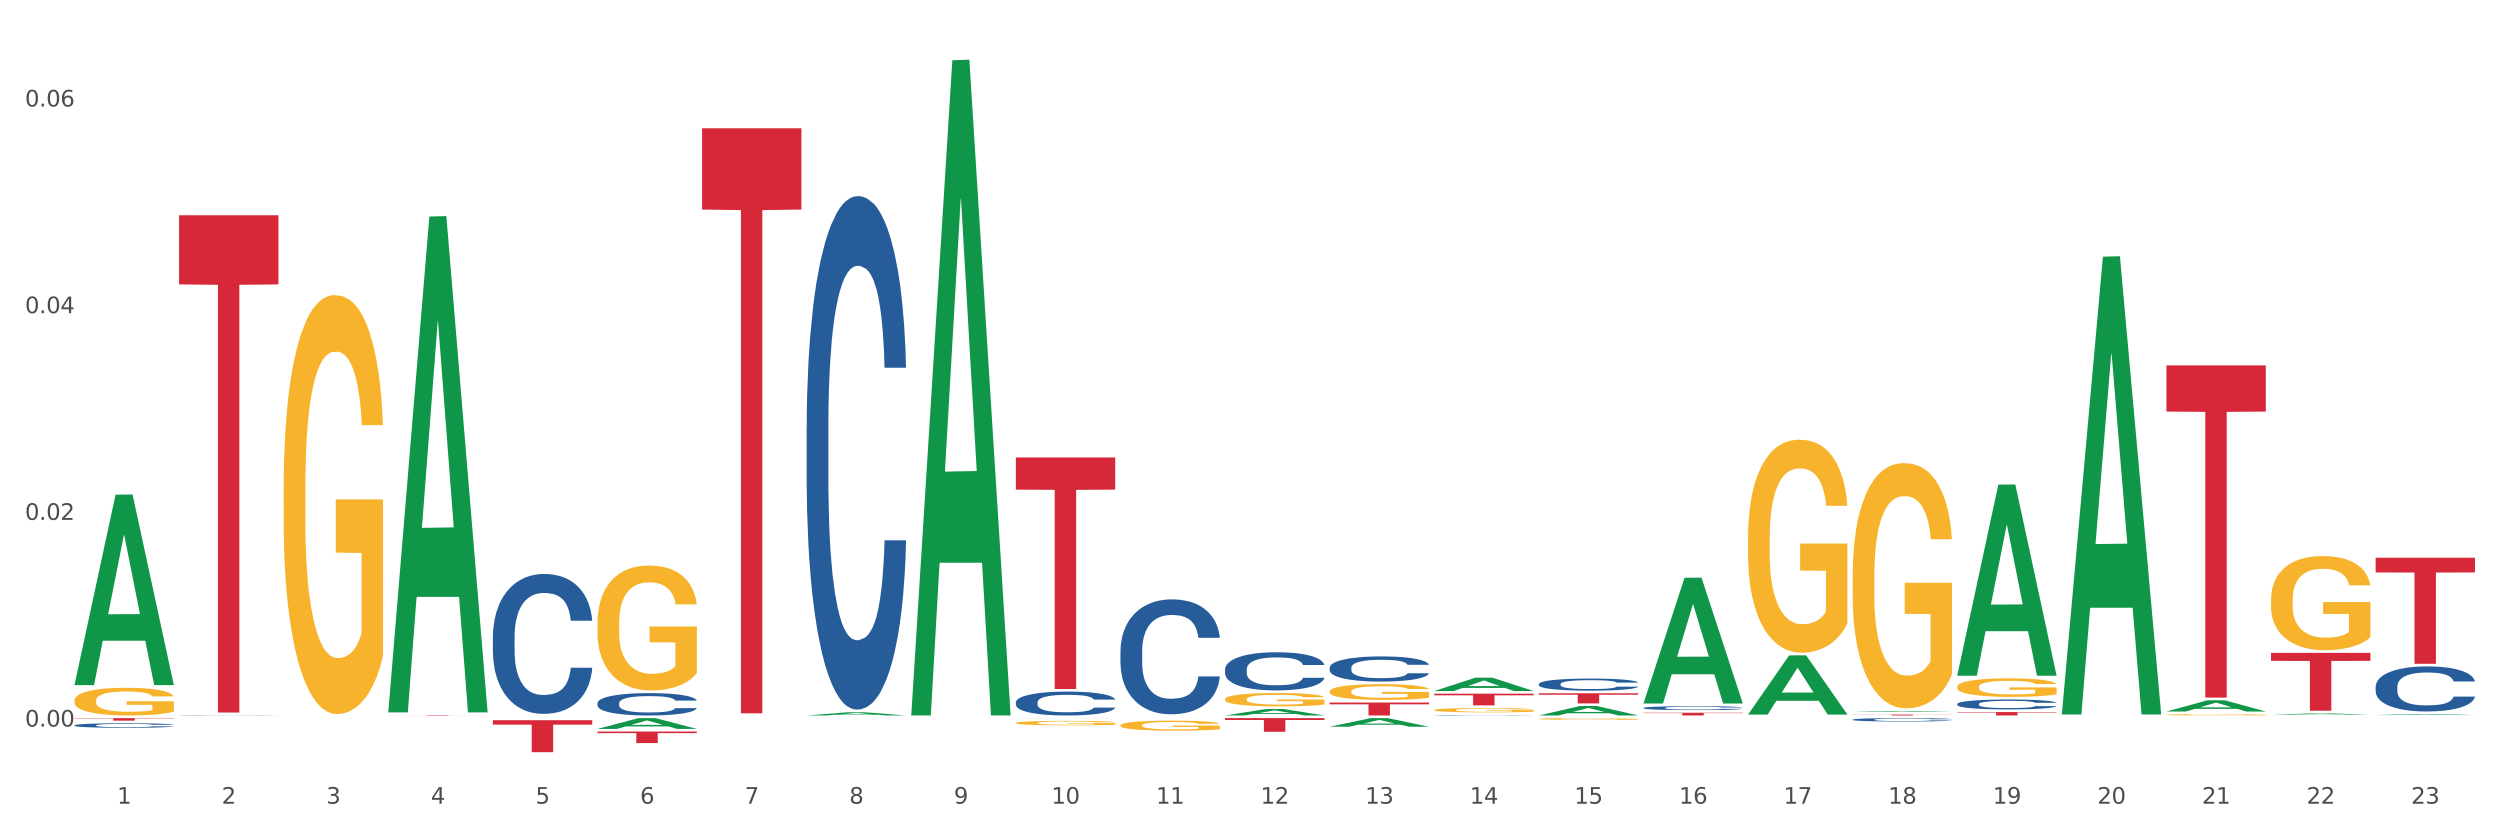 <?xml version="1.0" encoding="utf-8" standalone="no"?>
<!DOCTYPE svg PUBLIC "-//W3C//DTD SVG 1.1//EN"
  "http://www.w3.org/Graphics/SVG/1.1/DTD/svg11.dtd">
<svg xmlns:xlink="http://www.w3.org/1999/xlink" width="1080pt" height="360pt" viewBox="0 0 1080 360" xmlns="http://www.w3.org/2000/svg" version="1.1">
 <rect x="0" y="0" width="1080" height="360" fill="#333333" stroke="none"/>
 <defs>
  <style type="text/css">*{stroke-linejoin: round; stroke-linecap: butt}</style>
 </defs>
 <g id="figure_1">
  <g id="patch_1">
   <path d="M 0 360 
L 1080 360 
L 1080 0 
L 0 0 
z
" style="fill: #ffffff; stroke: #ffffff; stroke-linejoin: miter"/>
  </g>
  <g id="axes_1">
   <g id="matplotlib.axis_1">
    <g id="xtick_1">
     <g id="text_1">
      <!-- 1 -->
      <g style="fill: #4d4d4d" transform="translate(50.584 347.204) scale(0.096 -0.096)">
       <defs>
        <path id="DejaVuSans-31" d="M 794 531 
L 1825 531 
L 1825 4091 
L 703 3866 
L 703 4441 
L 1819 4666 
L 2450 4666 
L 2450 531 
L 3481 531 
L 3481 0 
L 794 0 
L 794 531 
z
" transform="scale(0.016)"/>
       </defs>
       <use xlink:href="#DejaVuSans-31"/>
      </g>
     </g>
    </g>
    <g id="xtick_2">
     <g id="text_2">
      <!-- 2 -->
      <g style="fill: #4d4d4d" transform="translate(95.771 347.204) scale(0.096 -0.096)">
       <defs>
        <path id="DejaVuSans-32" d="M 1228 531 
L 3431 531 
L 3431 0 
L 469 0 
L 469 531 
Q 828 903 1448 1529 
Q 2069 2156 2228 2338 
Q 2531 2678 2651 2914 
Q 2772 3150 2772 3378 
Q 2772 3750 2511 3984 
Q 2250 4219 1831 4219 
Q 1534 4219 1204 4116 
Q 875 4013 500 3803 
L 500 4441 
Q 881 4594 1212 4672 
Q 1544 4750 1819 4750 
Q 2544 4750 2975 4387 
Q 3406 4025 3406 3419 
Q 3406 3131 3298 2873 
Q 3191 2616 2906 2266 
Q 2828 2175 2409 1742 
Q 1991 1309 1228 531 
z
" transform="scale(0.016)"/>
       </defs>
       <use xlink:href="#DejaVuSans-32"/>
      </g>
     </g>
    </g>
    <g id="xtick_3">
     <g id="text_3">
      <!-- 3 -->
      <g style="fill: #4d4d4d" transform="translate(140.957 347.204) scale(0.096 -0.096)">
       <defs>
        <path id="DejaVuSans-33" d="M 2597 2516 
Q 3050 2419 3304 2112 
Q 3559 1806 3559 1356 
Q 3559 666 3084 287 
Q 2609 -91 1734 -91 
Q 1441 -91 1130 -33 
Q 819 25 488 141 
L 488 750 
Q 750 597 1062 519 
Q 1375 441 1716 441 
Q 2309 441 2620 675 
Q 2931 909 2931 1356 
Q 2931 1769 2642 2001 
Q 2353 2234 1838 2234 
L 1294 2234 
L 1294 2753 
L 1863 2753 
Q 2328 2753 2575 2939 
Q 2822 3125 2822 3475 
Q 2822 3834 2567 4026 
Q 2313 4219 1838 4219 
Q 1578 4219 1281 4162 
Q 984 4106 628 3988 
L 628 4550 
Q 988 4650 1302 4700 
Q 1616 4750 1894 4750 
Q 2613 4750 3031 4423 
Q 3450 4097 3450 3541 
Q 3450 3153 3228 2886 
Q 3006 2619 2597 2516 
z
" transform="scale(0.016)"/>
       </defs>
       <use xlink:href="#DejaVuSans-33"/>
      </g>
     </g>
    </g>
    <g id="xtick_4">
     <g id="text_4">
      <!-- 4 -->
      <g style="fill: #4d4d4d" transform="translate(186.143 347.204) scale(0.096 -0.096)">
       <defs>
        <path id="DejaVuSans-34" d="M 2419 4116 
L 825 1625 
L 2419 1625 
L 2419 4116 
z
M 2253 4666 
L 3047 4666 
L 3047 1625 
L 3713 1625 
L 3713 1100 
L 3047 1100 
L 3047 0 
L 2419 0 
L 2419 1100 
L 313 1100 
L 313 1709 
L 2253 4666 
z
" transform="scale(0.016)"/>
       </defs>
       <use xlink:href="#DejaVuSans-34"/>
      </g>
     </g>
    </g>
    <g id="xtick_5">
     <g id="text_5">
      <!-- 5 -->
      <g style="fill: #4d4d4d" transform="translate(231.33 347.204) scale(0.096 -0.096)">
       <defs>
        <path id="DejaVuSans-35" d="M 691 4666 
L 3169 4666 
L 3169 4134 
L 1269 4134 
L 1269 2991 
Q 1406 3038 1543 3061 
Q 1681 3084 1819 3084 
Q 2600 3084 3056 2656 
Q 3513 2228 3513 1497 
Q 3513 744 3044 326 
Q 2575 -91 1722 -91 
Q 1428 -91 1123 -41 
Q 819 9 494 109 
L 494 744 
Q 775 591 1075 516 
Q 1375 441 1709 441 
Q 2250 441 2565 725 
Q 2881 1009 2881 1497 
Q 2881 1984 2565 2268 
Q 2250 2553 1709 2553 
Q 1456 2553 1204 2497 
Q 953 2441 691 2322 
L 691 4666 
z
" transform="scale(0.016)"/>
       </defs>
       <use xlink:href="#DejaVuSans-35"/>
      </g>
     </g>
    </g>
    <g id="xtick_6">
     <g id="text_6">
      <!-- 6 -->
      <g style="fill: #4d4d4d" transform="translate(276.516 347.204) scale(0.096 -0.096)">
       <defs>
        <path id="DejaVuSans-36" d="M 2113 2584 
Q 1688 2584 1439 2293 
Q 1191 2003 1191 1497 
Q 1191 994 1439 701 
Q 1688 409 2113 409 
Q 2538 409 2786 701 
Q 3034 994 3034 1497 
Q 3034 2003 2786 2293 
Q 2538 2584 2113 2584 
z
M 3366 4563 
L 3366 3988 
Q 3128 4100 2886 4159 
Q 2644 4219 2406 4219 
Q 1781 4219 1451 3797 
Q 1122 3375 1075 2522 
Q 1259 2794 1537 2939 
Q 1816 3084 2150 3084 
Q 2853 3084 3261 2657 
Q 3669 2231 3669 1497 
Q 3669 778 3244 343 
Q 2819 -91 2113 -91 
Q 1303 -91 875 529 
Q 447 1150 447 2328 
Q 447 3434 972 4092 
Q 1497 4750 2381 4750 
Q 2619 4750 2861 4703 
Q 3103 4656 3366 4563 
z
" transform="scale(0.016)"/>
       </defs>
       <use xlink:href="#DejaVuSans-36"/>
      </g>
     </g>
    </g>
    <g id="xtick_7">
     <g id="text_7">
      <!-- 7 -->
      <g style="fill: #4d4d4d" transform="translate(321.702 347.204) scale(0.096 -0.096)">
       <defs>
        <path id="DejaVuSans-37" d="M 525 4666 
L 3525 4666 
L 3525 4397 
L 1831 0 
L 1172 0 
L 2766 4134 
L 525 4134 
L 525 4666 
z
" transform="scale(0.016)"/>
       </defs>
       <use xlink:href="#DejaVuSans-37"/>
      </g>
     </g>
    </g>
    <g id="xtick_8">
     <g id="text_8">
      <!-- 8 -->
      <g style="fill: #4d4d4d" transform="translate(366.888 347.204) scale(0.096 -0.096)">
       <defs>
        <path id="DejaVuSans-38" d="M 2034 2216 
Q 1584 2216 1326 1975 
Q 1069 1734 1069 1313 
Q 1069 891 1326 650 
Q 1584 409 2034 409 
Q 2484 409 2743 651 
Q 3003 894 3003 1313 
Q 3003 1734 2745 1975 
Q 2488 2216 2034 2216 
z
M 1403 2484 
Q 997 2584 770 2862 
Q 544 3141 544 3541 
Q 544 4100 942 4425 
Q 1341 4750 2034 4750 
Q 2731 4750 3128 4425 
Q 3525 4100 3525 3541 
Q 3525 3141 3298 2862 
Q 3072 2584 2669 2484 
Q 3125 2378 3379 2068 
Q 3634 1759 3634 1313 
Q 3634 634 3220 271 
Q 2806 -91 2034 -91 
Q 1263 -91 848 271 
Q 434 634 434 1313 
Q 434 1759 690 2068 
Q 947 2378 1403 2484 
z
M 1172 3481 
Q 1172 3119 1398 2916 
Q 1625 2713 2034 2713 
Q 2441 2713 2670 2916 
Q 2900 3119 2900 3481 
Q 2900 3844 2670 4047 
Q 2441 4250 2034 4250 
Q 1625 4250 1398 4047 
Q 1172 3844 1172 3481 
z
" transform="scale(0.016)"/>
       </defs>
       <use xlink:href="#DejaVuSans-38"/>
      </g>
     </g>
    </g>
    <g id="xtick_9">
     <g id="text_9">
      <!-- 9 -->
      <g style="fill: #4d4d4d" transform="translate(412.075 347.204) scale(0.096 -0.096)">
       <defs>
        <path id="DejaVuSans-39" d="M 703 97 
L 703 672 
Q 941 559 1184 500 
Q 1428 441 1663 441 
Q 2288 441 2617 861 
Q 2947 1281 2994 2138 
Q 2813 1869 2534 1725 
Q 2256 1581 1919 1581 
Q 1219 1581 811 2004 
Q 403 2428 403 3163 
Q 403 3881 828 4315 
Q 1253 4750 1959 4750 
Q 2769 4750 3195 4129 
Q 3622 3509 3622 2328 
Q 3622 1225 3098 567 
Q 2575 -91 1691 -91 
Q 1453 -91 1209 -44 
Q 966 3 703 97 
z
M 1959 2075 
Q 2384 2075 2632 2365 
Q 2881 2656 2881 3163 
Q 2881 3666 2632 3958 
Q 2384 4250 1959 4250 
Q 1534 4250 1286 3958 
Q 1038 3666 1038 3163 
Q 1038 2656 1286 2365 
Q 1534 2075 1959 2075 
z
" transform="scale(0.016)"/>
       </defs>
       <use xlink:href="#DejaVuSans-39"/>
      </g>
     </g>
    </g>
    <g id="xtick_10">
     <g id="text_10">
      <!-- 10 -->
      <g style="fill: #4d4d4d" transform="translate(454.207 347.204) scale(0.096 -0.096)">
       <defs>
        <path id="DejaVuSans-30" d="M 2034 4250 
Q 1547 4250 1301 3770 
Q 1056 3291 1056 2328 
Q 1056 1369 1301 889 
Q 1547 409 2034 409 
Q 2525 409 2770 889 
Q 3016 1369 3016 2328 
Q 3016 3291 2770 3770 
Q 2525 4250 2034 4250 
z
M 2034 4750 
Q 2819 4750 3233 4129 
Q 3647 3509 3647 2328 
Q 3647 1150 3233 529 
Q 2819 -91 2034 -91 
Q 1250 -91 836 529 
Q 422 1150 422 2328 
Q 422 3509 836 4129 
Q 1250 4750 2034 4750 
z
" transform="scale(0.016)"/>
       </defs>
       <use xlink:href="#DejaVuSans-31"/>
       <use xlink:href="#DejaVuSans-30" transform="translate(63.623 0)"/>
      </g>
     </g>
    </g>
    <g id="xtick_11">
     <g id="text_11">
      <!-- 11 -->
      <g style="fill: #4d4d4d" transform="translate(499.393 347.204) scale(0.096 -0.096)">
       <use xlink:href="#DejaVuSans-31"/>
       <use xlink:href="#DejaVuSans-31" transform="translate(63.623 0)"/>
      </g>
     </g>
    </g>
    <g id="xtick_12">
     <g id="text_12">
      <!-- 12 -->
      <g style="fill: #4d4d4d" transform="translate(544.58 347.204) scale(0.096 -0.096)">
       <use xlink:href="#DejaVuSans-31"/>
       <use xlink:href="#DejaVuSans-32" transform="translate(63.623 0)"/>
      </g>
     </g>
    </g>
    <g id="xtick_13">
     <g id="text_13">
      <!-- 13 -->
      <g style="fill: #4d4d4d" transform="translate(589.766 347.204) scale(0.096 -0.096)">
       <use xlink:href="#DejaVuSans-31"/>
       <use xlink:href="#DejaVuSans-33" transform="translate(63.623 0)"/>
      </g>
     </g>
    </g>
    <g id="xtick_14">
     <g id="text_14">
      <!-- 14 -->
      <g style="fill: #4d4d4d" transform="translate(634.952 347.204) scale(0.096 -0.096)">
       <use xlink:href="#DejaVuSans-31"/>
       <use xlink:href="#DejaVuSans-34" transform="translate(63.623 0)"/>
      </g>
     </g>
    </g>
    <g id="xtick_15">
     <g id="text_15">
      <!-- 15 -->
      <g style="fill: #4d4d4d" transform="translate(680.138 347.204) scale(0.096 -0.096)">
       <use xlink:href="#DejaVuSans-31"/>
       <use xlink:href="#DejaVuSans-35" transform="translate(63.623 0)"/>
      </g>
     </g>
    </g>
    <g id="xtick_16">
     <g id="text_16">
      <!-- 16 -->
      <g style="fill: #4d4d4d" transform="translate(725.325 347.204) scale(0.096 -0.096)">
       <use xlink:href="#DejaVuSans-31"/>
       <use xlink:href="#DejaVuSans-36" transform="translate(63.623 0)"/>
      </g>
     </g>
    </g>
    <g id="xtick_17">
     <g id="text_17">
      <!-- 17 -->
      <g style="fill: #4d4d4d" transform="translate(770.511 347.204) scale(0.096 -0.096)">
       <use xlink:href="#DejaVuSans-31"/>
       <use xlink:href="#DejaVuSans-37" transform="translate(63.623 0)"/>
      </g>
     </g>
    </g>
    <g id="xtick_18">
     <g id="text_18">
      <!-- 18 -->
      <g style="fill: #4d4d4d" transform="translate(815.697 347.204) scale(0.096 -0.096)">
       <use xlink:href="#DejaVuSans-31"/>
       <use xlink:href="#DejaVuSans-38" transform="translate(63.623 0)"/>
      </g>
     </g>
    </g>
    <g id="xtick_19">
     <g id="text_19">
      <!-- 19 -->
      <g style="fill: #4d4d4d" transform="translate(860.883 347.204) scale(0.096 -0.096)">
       <use xlink:href="#DejaVuSans-31"/>
       <use xlink:href="#DejaVuSans-39" transform="translate(63.623 0)"/>
      </g>
     </g>
    </g>
    <g id="xtick_20">
     <g id="text_20">
      <!-- 20 -->
      <g style="fill: #4d4d4d" transform="translate(906.07 347.204) scale(0.096 -0.096)">
       <use xlink:href="#DejaVuSans-32"/>
       <use xlink:href="#DejaVuSans-30" transform="translate(63.623 0)"/>
      </g>
     </g>
    </g>
    <g id="xtick_21">
     <g id="text_21">
      <!-- 21 -->
      <g style="fill: #4d4d4d" transform="translate(951.256 347.204) scale(0.096 -0.096)">
       <use xlink:href="#DejaVuSans-32"/>
       <use xlink:href="#DejaVuSans-31" transform="translate(63.623 0)"/>
      </g>
     </g>
    </g>
    <g id="xtick_22">
     <g id="text_22">
      <!-- 22 -->
      <g style="fill: #4d4d4d" transform="translate(996.442 347.204) scale(0.096 -0.096)">
       <use xlink:href="#DejaVuSans-32"/>
       <use xlink:href="#DejaVuSans-32" transform="translate(63.623 0)"/>
      </g>
     </g>
    </g>
    <g id="xtick_23">
     <g id="text_23">
      <!-- 23 -->
      <g style="fill: #4d4d4d" transform="translate(1041.629 347.204) scale(0.096 -0.096)">
       <use xlink:href="#DejaVuSans-32"/>
       <use xlink:href="#DejaVuSans-33" transform="translate(63.623 0)"/>
      </g>
     </g>
    </g>
    <g id="xtick_24"/>
    <g id="xtick_25"/>
    <g id="xtick_26"/>
    <g id="xtick_27"/>
    <g id="xtick_28"/>
    <g id="xtick_29"/>
    <g id="xtick_30"/>
    <g id="xtick_31"/>
    <g id="xtick_32"/>
    <g id="xtick_33"/>
    <g id="xtick_34"/>
    <g id="xtick_35"/>
    <g id="xtick_36"/>
    <g id="xtick_37"/>
    <g id="xtick_38"/>
    <g id="xtick_39"/>
    <g id="xtick_40"/>
    <g id="xtick_41"/>
    <g id="xtick_42"/>
    <g id="xtick_43"/>
    <g id="xtick_44"/>
    <g id="xtick_45"/>
   </g>
   <g id="matplotlib.axis_2">
    <g id="ytick_1">
     <g id="text_24">
      <!-- 0.00 -->
      <g style="fill: #4d4d4d" transform="translate(10.8 313.872) scale(0.096 -0.096)">
       <defs>
        <path id="DejaVuSans-2e" d="M 684 794 
L 1344 794 
L 1344 0 
L 684 0 
L 684 794 
z
" transform="scale(0.016)"/>
       </defs>
       <use xlink:href="#DejaVuSans-30"/>
       <use xlink:href="#DejaVuSans-2e" transform="translate(63.623 0)"/>
       <use xlink:href="#DejaVuSans-30" transform="translate(95.41 0)"/>
       <use xlink:href="#DejaVuSans-30" transform="translate(159.033 0)"/>
      </g>
     </g>
    </g>
    <g id="ytick_2">
     <g id="text_25">
      <!-- 0.02 -->
      <g style="fill: #4d4d4d" transform="translate(10.8 224.582) scale(0.096 -0.096)">
       <use xlink:href="#DejaVuSans-30"/>
       <use xlink:href="#DejaVuSans-2e" transform="translate(63.623 0)"/>
       <use xlink:href="#DejaVuSans-30" transform="translate(95.41 0)"/>
       <use xlink:href="#DejaVuSans-32" transform="translate(159.033 0)"/>
      </g>
     </g>
    </g>
    <g id="ytick_3">
     <g id="text_26">
      <!-- 0.04 -->
      <g style="fill: #4d4d4d" transform="translate(10.8 135.293) scale(0.096 -0.096)">
       <use xlink:href="#DejaVuSans-30"/>
       <use xlink:href="#DejaVuSans-2e" transform="translate(63.623 0)"/>
       <use xlink:href="#DejaVuSans-30" transform="translate(95.41 0)"/>
       <use xlink:href="#DejaVuSans-34" transform="translate(159.033 0)"/>
      </g>
     </g>
    </g>
    <g id="ytick_4">
     <g id="text_27">
      <!-- 0.06 -->
      <g style="fill: #4d4d4d" transform="translate(10.8 46.003) scale(0.096 -0.096)">
       <use xlink:href="#DejaVuSans-30"/>
       <use xlink:href="#DejaVuSans-2e" transform="translate(63.623 0)"/>
       <use xlink:href="#DejaVuSans-30" transform="translate(95.41 0)"/>
       <use xlink:href="#DejaVuSans-36" transform="translate(159.033 0)"/>
      </g>
     </g>
    </g>
    <g id="ytick_5"/>
    <g id="ytick_6"/>
    <g id="ytick_7"/>
   </g>
   <g id="PolyCollection_1">
    <path d="M 32.175 295.833 
L 32.219 295.756 
L 49.921 213.696 
L 57.267 213.619 
L 75.102 295.988 
L 66.605 295.988 
L 62.755 276.807 
L 44.478 276.807 
L 44.345 277.117 
L 40.628 295.988 
L 32.175 295.988 
L 32.175 295.833 
L 46.779 265.361 
L 60.454 265.283 
L 53.683 231.176 
L 53.594 231.021 
L 53.506 231.253 
L 46.735 265.283 
L 46.779 265.361 
L 32.175 295.833 
z
" clip-path="url(#p0534d5deaa)" style="fill: #109648"/>
    <path d="M 1026.273 240.928 
L 1069.2 240.928 
L 1069.2 247.297 
L 1052.314 247.34 
L 1052.314 286.759 
L 1043.057 286.759 
L 1043.057 247.34 
L 1026.273 247.297 
L 1026.273 240.971 
L 1026.273 240.928 
z
" clip-path="url(#p0534d5deaa)" style="fill: #d62839"/>
    <path d="M 981.087 282.025 
L 1024.014 282.025 
L 1024.014 285.501 
L 1007.128 285.524 
L 1007.128 307.036 
L 997.871 307.036 
L 997.871 285.524 
L 981.087 285.501 
L 981.087 282.049 
L 981.087 282.025 
z
" clip-path="url(#p0534d5deaa)" style="fill: #d62839"/>
    <path d="M 935.9 157.851 
L 978.827 157.851 
L 978.827 177.795 
L 961.941 177.929 
L 961.941 301.366 
L 952.685 301.366 
L 952.685 177.929 
L 935.9 177.795 
L 935.9 157.986 
L 935.9 157.851 
z
" clip-path="url(#p0534d5deaa)" style="fill: #d62839"/>
    <path d="M 845.528 307.6 
L 888.455 307.6 
L 888.455 307.807 
L 871.569 307.808 
L 871.569 309.086 
L 862.312 309.086 
L 862.312 307.808 
L 845.528 307.807 
L 845.528 307.602 
L 845.528 307.6 
z
" clip-path="url(#p0534d5deaa)" style="fill: #d62839"/>
    <path d="M 800.342 308.691 
L 843.269 308.691 
L 843.269 308.746 
L 826.383 308.746 
L 826.383 309.086 
L 817.126 309.086 
L 817.126 308.746 
L 800.342 308.746 
L 800.342 308.691 
L 800.342 308.691 
z
" clip-path="url(#p0534d5deaa)" style="fill: #d62839"/>
    <path d="M 709.969 307.897 
L 752.896 307.897 
L 752.896 308.062 
L 736.01 308.063 
L 736.01 309.086 
L 726.753 309.086 
L 726.753 308.063 
L 709.969 308.062 
L 709.969 307.898 
L 709.969 307.897 
z
" clip-path="url(#p0534d5deaa)" style="fill: #d62839"/>
    <path d="M 664.783 299.504 
L 707.71 299.504 
L 707.71 300.111 
L 690.824 300.115 
L 690.824 303.865 
L 681.567 303.865 
L 681.567 300.115 
L 664.783 300.111 
L 664.783 299.509 
L 664.783 299.504 
z
" clip-path="url(#p0534d5deaa)" style="fill: #d62839"/>
    <path d="M 619.597 299.667 
L 662.524 299.667 
L 662.524 300.371 
L 645.638 300.376 
L 645.638 304.737 
L 636.381 304.737 
L 636.381 300.376 
L 619.597 300.371 
L 619.597 299.671 
L 619.597 299.667 
z
" clip-path="url(#p0534d5deaa)" style="fill: #d62839"/>
    <path d="M 574.41 303.492 
L 617.337 303.492 
L 617.337 304.269 
L 600.451 304.274 
L 600.451 309.086 
L 591.195 309.086 
L 591.195 304.274 
L 574.41 304.269 
L 574.41 303.497 
L 574.41 303.492 
z
" clip-path="url(#p0534d5deaa)" style="fill: #d62839"/>
    <path d="M 529.224 310.224 
L 572.151 310.224 
L 572.151 311.044 
L 555.265 311.05 
L 555.265 316.125 
L 546.008 316.125 
L 546.008 311.05 
L 529.224 311.044 
L 529.224 310.23 
L 529.224 310.224 
z
" clip-path="url(#p0534d5deaa)" style="fill: #d62839"/>
    <path d="M 438.851 197.62 
L 481.778 197.62 
L 481.778 211.519 
L 464.892 211.613 
L 464.892 297.638 
L 455.636 297.638 
L 455.636 211.613 
L 438.851 211.519 
L 438.851 197.714 
L 438.851 197.62 
z
" clip-path="url(#p0534d5deaa)" style="fill: #d62839"/>
    <path d="M 303.293 55.403 
L 346.22 55.403 
L 346.22 90.527 
L 329.334 90.765 
L 329.334 308.158 
L 320.077 308.158 
L 320.077 90.765 
L 303.293 90.527 
L 303.293 55.64 
L 303.293 55.403 
z
" clip-path="url(#p0534d5deaa)" style="fill: #d62839"/>
    <path d="M 258.106 316.03 
L 301.033 316.03 
L 301.033 316.723 
L 284.147 316.727 
L 284.147 321.011 
L 274.891 321.011 
L 274.891 316.727 
L 258.106 316.723 
L 258.106 316.035 
L 258.106 316.03 
z
" clip-path="url(#p0534d5deaa)" style="fill: #d62839"/>
    <path d="M 212.92 311.136 
L 255.847 311.136 
L 255.847 313.056 
L 238.961 313.069 
L 238.961 324.95 
L 229.704 324.95 
L 229.704 313.069 
L 212.92 313.056 
L 212.92 311.149 
L 212.92 311.136 
z
" clip-path="url(#p0534d5deaa)" style="fill: #d62839"/>
    <path d="M 77.361 92.999 
L 120.288 92.999 
L 120.288 122.849 
L 103.402 123.051 
L 103.402 307.804 
L 94.146 307.804 
L 94.146 123.051 
L 77.361 122.849 
L 77.361 93.2 
L 77.361 92.999 
z
" clip-path="url(#p0534d5deaa)" style="fill: #d62839"/>
    <path d="M 1026.273 296.637 
L 1026.324 296.619 
L 1026.324 296.122 
L 1026.476 295.447 
L 1027.034 294.203 
L 1027.745 293.262 
L 1028.962 292.16 
L 1029.622 291.699 
L 1030.485 291.183 
L 1032.26 290.349 
L 1034.29 289.638 
L 1035.711 289.247 
L 1036.776 288.998 
L 1039.161 288.554 
L 1040.531 288.359 
L 1041.952 288.199 
L 1043.17 288.092 
L 1045.199 287.968 
L 1046.823 287.915 
L 1048.701 287.897 
L 1050.274 287.915 
L 1052.354 287.986 
L 1055.398 288.199 
L 1056.565 288.323 
L 1058.138 288.537 
L 1059.762 288.821 
L 1061.081 289.105 
L 1062.604 289.514 
L 1064.177 290.047 
L 1065.699 290.722 
L 1066.764 291.343 
L 1067.627 292.001 
L 1068.388 292.8 
L 1068.946 293.67 
L 1069.2 294.399 
L 1059.914 294.399 
L 1059.661 293.741 
L 1059.153 293.031 
L 1058.646 292.551 
L 1058.088 292.16 
L 1057.225 291.716 
L 1056.464 291.432 
L 1055.195 291.095 
L 1054.028 290.881 
L 1053.064 290.757 
L 1051.897 290.651 
L 1049.411 290.544 
L 1047.635 290.544 
L 1046.519 290.579 
L 1045.149 290.668 
L 1043.982 290.793 
L 1042.612 291.006 
L 1041.546 291.237 
L 1040.481 291.539 
L 1039.872 291.752 
L 1038.958 292.143 
L 1038.349 292.462 
L 1037.538 293.013 
L 1037.081 293.404 
L 1036.269 294.417 
L 1035.914 295.163 
L 1035.762 295.678 
L 1035.66 296.246 
L 1035.66 299.017 
L 1035.965 300.261 
L 1036.218 300.794 
L 1036.624 301.398 
L 1037.385 302.179 
L 1038.502 302.943 
L 1039.669 303.494 
L 1040.633 303.831 
L 1041.546 304.08 
L 1042.459 304.276 
L 1043.576 304.453 
L 1044.489 304.56 
L 1045.859 304.666 
L 1047.483 304.72 
L 1048.751 304.72 
L 1051.339 304.631 
L 1052.506 304.542 
L 1053.622 304.418 
L 1054.84 304.222 
L 1055.804 304.009 
L 1056.363 303.849 
L 1057.276 303.512 
L 1057.986 303.156 
L 1058.595 302.748 
L 1059.001 302.393 
L 1059.458 301.86 
L 1059.813 301.256 
L 1059.914 300.936 
L 1069.2 300.936 
L 1068.997 301.575 
L 1068.642 302.197 
L 1067.931 303.032 
L 1067.373 303.512 
L 1066.511 304.098 
L 1065.597 304.595 
L 1064.329 305.146 
L 1063.162 305.555 
L 1061.944 305.91 
L 1060.625 306.23 
L 1058.24 306.674 
L 1057.377 306.798 
L 1055.551 307.011 
L 1054.13 307.136 
L 1052.05 307.26 
L 1049.918 307.331 
L 1047.686 307.349 
L 1045.707 307.313 
L 1043.525 307.207 
L 1042.155 307.1 
L 1040.633 306.94 
L 1038.857 306.691 
L 1037.182 306.389 
L 1035.609 306.034 
L 1034.138 305.626 
L 1032.768 305.164 
L 1030.992 304.4 
L 1029.673 303.654 
L 1028.709 302.961 
L 1028.049 302.375 
L 1027.389 301.629 
L 1027.034 301.114 
L 1026.476 299.87 
L 1026.273 298.715 
L 1026.273 296.637 
z
" clip-path="url(#p0534d5deaa)" style="fill: #255c99"/>
    <path d="M 800.342 310.881 
L 800.392 310.88 
L 800.392 310.842 
L 800.545 310.791 
L 801.103 310.698 
L 801.813 310.627 
L 803.031 310.545 
L 803.691 310.51 
L 804.553 310.471 
L 806.329 310.409 
L 808.359 310.355 
L 809.78 310.326 
L 810.845 310.307 
L 813.23 310.274 
L 814.6 310.259 
L 816.021 310.247 
L 817.238 310.239 
L 819.268 310.23 
L 820.892 310.226 
L 822.769 310.224 
L 824.342 310.226 
L 826.423 310.231 
L 829.467 310.247 
L 830.634 310.256 
L 832.207 310.272 
L 833.831 310.294 
L 835.15 310.315 
L 836.672 310.346 
L 838.245 310.386 
L 839.767 310.437 
L 840.833 310.483 
L 841.696 310.533 
L 842.457 310.593 
L 843.015 310.658 
L 843.269 310.713 
L 833.983 310.713 
L 833.729 310.663 
L 833.222 310.61 
L 832.714 310.574 
L 832.156 310.545 
L 831.294 310.511 
L 830.533 310.49 
L 829.264 310.465 
L 828.097 310.449 
L 827.133 310.439 
L 825.966 310.431 
L 823.48 310.423 
L 821.704 310.423 
L 820.587 310.426 
L 819.217 310.433 
L 818.05 310.442 
L 816.68 310.458 
L 815.615 310.475 
L 814.549 310.498 
L 813.94 310.514 
L 813.027 310.543 
L 812.418 310.567 
L 811.606 310.609 
L 811.15 310.638 
L 810.338 310.714 
L 809.982 310.77 
L 809.83 310.809 
L 809.729 310.852 
L 809.729 311.06 
L 810.033 311.153 
L 810.287 311.193 
L 810.693 311.239 
L 811.454 311.297 
L 812.57 311.355 
L 813.737 311.396 
L 814.701 311.421 
L 815.615 311.44 
L 816.528 311.455 
L 817.644 311.468 
L 818.558 311.476 
L 819.928 311.484 
L 821.551 311.488 
L 822.82 311.488 
L 825.408 311.481 
L 826.575 311.475 
L 827.691 311.465 
L 828.909 311.451 
L 829.873 311.435 
L 830.431 311.423 
L 831.344 311.397 
L 832.055 311.371 
L 832.664 311.34 
L 833.07 311.313 
L 833.526 311.273 
L 833.882 311.228 
L 833.983 311.204 
L 843.269 311.204 
L 843.066 311.252 
L 842.71 311.299 
L 842 311.361 
L 841.442 311.397 
L 840.579 311.441 
L 839.666 311.479 
L 838.397 311.52 
L 837.23 311.551 
L 836.013 311.577 
L 834.693 311.602 
L 832.309 311.635 
L 831.446 311.644 
L 829.619 311.66 
L 828.199 311.67 
L 826.118 311.679 
L 823.987 311.684 
L 821.754 311.686 
L 819.776 311.683 
L 817.594 311.675 
L 816.224 311.667 
L 814.701 311.655 
L 812.925 311.636 
L 811.251 311.614 
L 809.678 311.587 
L 808.207 311.556 
L 806.837 311.521 
L 805.061 311.464 
L 803.741 311.408 
L 802.777 311.356 
L 802.118 311.312 
L 801.458 311.256 
L 801.103 311.217 
L 800.545 311.124 
L 800.342 311.037 
L 800.342 310.881 
z
" clip-path="url(#p0534d5deaa)" style="fill: #255c99"/>
    <path d="M 709.969 305.832 
L 710.02 305.831 
L 710.02 305.788 
L 710.172 305.729 
L 710.73 305.622 
L 711.441 305.54 
L 712.658 305.445 
L 713.318 305.405 
L 714.181 305.36 
L 715.957 305.288 
L 717.986 305.226 
L 719.407 305.193 
L 720.473 305.171 
L 722.857 305.133 
L 724.227 305.116 
L 725.648 305.102 
L 726.866 305.093 
L 728.896 305.082 
L 730.519 305.077 
L 732.397 305.076 
L 733.97 305.077 
L 736.05 305.084 
L 739.095 305.102 
L 740.262 305.113 
L 741.835 305.131 
L 743.458 305.156 
L 744.778 305.18 
L 746.3 305.216 
L 747.873 305.262 
L 749.395 305.32 
L 750.461 305.374 
L 751.323 305.431 
L 752.084 305.5 
L 752.642 305.575 
L 752.896 305.638 
L 743.61 305.638 
L 743.357 305.582 
L 742.849 305.52 
L 742.342 305.479 
L 741.784 305.445 
L 740.921 305.406 
L 740.16 305.382 
L 738.892 305.353 
L 737.724 305.334 
L 736.76 305.323 
L 735.593 305.314 
L 733.107 305.305 
L 731.331 305.305 
L 730.215 305.308 
L 728.845 305.316 
L 727.678 305.326 
L 726.308 305.345 
L 725.242 305.365 
L 724.177 305.391 
L 723.568 305.409 
L 722.654 305.443 
L 722.045 305.471 
L 721.234 305.519 
L 720.777 305.552 
L 719.965 305.64 
L 719.61 305.705 
L 719.458 305.749 
L 719.356 305.798 
L 719.356 306.038 
L 719.661 306.146 
L 719.914 306.192 
L 720.32 306.244 
L 721.081 306.312 
L 722.198 306.378 
L 723.365 306.425 
L 724.329 306.455 
L 725.242 306.476 
L 726.156 306.493 
L 727.272 306.508 
L 728.185 306.518 
L 729.555 306.527 
L 731.179 306.532 
L 732.447 306.532 
L 735.035 306.524 
L 736.202 306.516 
L 737.319 306.505 
L 738.536 306.488 
L 739.5 306.47 
L 740.059 306.456 
L 740.972 306.427 
L 741.682 306.396 
L 742.291 306.361 
L 742.697 306.33 
L 743.154 306.284 
L 743.509 306.232 
L 743.61 306.204 
L 752.896 306.204 
L 752.693 306.259 
L 752.338 306.313 
L 751.628 306.386 
L 751.069 306.427 
L 750.207 306.478 
L 749.293 306.521 
L 748.025 306.568 
L 746.858 306.604 
L 745.64 306.635 
L 744.321 306.662 
L 741.936 306.701 
L 741.073 306.711 
L 739.247 306.73 
L 737.826 306.741 
L 735.746 306.751 
L 733.614 306.757 
L 731.382 306.759 
L 729.403 306.756 
L 727.221 306.747 
L 725.851 306.738 
L 724.329 306.724 
L 722.553 306.702 
L 720.878 306.676 
L 719.305 306.645 
L 717.834 306.61 
L 716.464 306.57 
L 714.688 306.504 
L 713.369 306.439 
L 712.405 306.379 
L 711.745 306.329 
L 711.085 306.264 
L 710.73 306.219 
L 710.172 306.112 
L 709.969 306.012 
L 709.969 305.832 
z
" clip-path="url(#p0534d5deaa)" style="fill: #255c99"/>
    <path d="M 664.783 295.489 
L 664.834 295.484 
L 664.834 295.35 
L 664.986 295.169 
L 665.544 294.835 
L 666.254 294.582 
L 667.472 294.286 
L 668.132 294.162 
L 668.994 294.023 
L 670.77 293.799 
L 672.8 293.608 
L 674.221 293.503 
L 675.286 293.436 
L 677.671 293.317 
L 679.041 293.264 
L 680.462 293.221 
L 681.68 293.193 
L 683.709 293.159 
L 685.333 293.145 
L 687.21 293.14 
L 688.783 293.145 
L 690.864 293.164 
L 693.908 293.221 
L 695.075 293.255 
L 696.648 293.312 
L 698.272 293.388 
L 699.591 293.465 
L 701.113 293.575 
L 702.686 293.718 
L 704.209 293.899 
L 705.274 294.066 
L 706.137 294.243 
L 706.898 294.458 
L 707.456 294.691 
L 707.71 294.887 
L 698.424 294.887 
L 698.17 294.711 
L 697.663 294.52 
L 697.156 294.391 
L 696.598 294.286 
L 695.735 294.166 
L 694.974 294.09 
L 693.705 293.999 
L 692.538 293.942 
L 691.574 293.909 
L 690.407 293.88 
L 687.921 293.851 
L 686.145 293.851 
L 685.029 293.861 
L 683.659 293.885 
L 682.491 293.918 
L 681.121 293.976 
L 680.056 294.038 
L 678.99 294.119 
L 678.381 294.176 
L 677.468 294.281 
L 676.859 294.367 
L 676.047 294.515 
L 675.591 294.62 
L 674.779 294.892 
L 674.424 295.092 
L 674.271 295.231 
L 674.17 295.384 
L 674.17 296.128 
L 674.474 296.462 
L 674.728 296.605 
L 675.134 296.768 
L 675.895 296.978 
L 677.011 297.183 
L 678.178 297.331 
L 679.143 297.422 
L 680.056 297.488 
L 680.969 297.541 
L 682.086 297.589 
L 682.999 297.617 
L 684.369 297.646 
L 685.993 297.66 
L 687.261 297.66 
L 689.849 297.636 
L 691.016 297.612 
L 692.132 297.579 
L 693.35 297.527 
L 694.314 297.469 
L 694.872 297.426 
L 695.786 297.336 
L 696.496 297.24 
L 697.105 297.13 
L 697.511 297.035 
L 697.968 296.892 
L 698.323 296.73 
L 698.424 296.644 
L 707.71 296.644 
L 707.507 296.815 
L 707.152 296.982 
L 706.441 297.207 
L 705.883 297.336 
L 705.021 297.493 
L 704.107 297.627 
L 702.839 297.775 
L 701.672 297.885 
L 700.454 297.98 
L 699.135 298.066 
L 696.75 298.185 
L 695.887 298.219 
L 694.06 298.276 
L 692.64 298.309 
L 690.559 298.343 
L 688.428 298.362 
L 686.196 298.367 
L 684.217 298.357 
L 682.035 298.328 
L 680.665 298.3 
L 679.143 298.257 
L 677.367 298.19 
L 675.692 298.109 
L 674.119 298.013 
L 672.648 297.904 
L 671.278 297.78 
L 669.502 297.574 
L 668.182 297.374 
L 667.218 297.188 
L 666.559 297.03 
L 665.899 296.83 
L 665.544 296.691 
L 664.986 296.357 
L 664.783 296.047 
L 664.783 295.489 
z
" clip-path="url(#p0534d5deaa)" style="fill: #255c99"/>
    <path d="M 619.597 308.973 
L 619.647 308.973 
L 619.647 308.968 
L 619.8 308.961 
L 620.358 308.948 
L 621.068 308.938 
L 622.286 308.926 
L 622.945 308.921 
L 623.808 308.916 
L 625.584 308.907 
L 627.614 308.899 
L 629.034 308.895 
L 630.1 308.893 
L 632.485 308.888 
L 633.855 308.886 
L 635.276 308.884 
L 636.493 308.883 
L 638.523 308.882 
L 640.147 308.881 
L 642.024 308.881 
L 643.597 308.881 
L 645.677 308.882 
L 648.722 308.884 
L 649.889 308.885 
L 651.462 308.888 
L 653.086 308.891 
L 654.405 308.894 
L 655.927 308.898 
L 657.5 308.904 
L 659.022 308.911 
L 660.088 308.917 
L 660.951 308.924 
L 661.712 308.933 
L 662.27 308.942 
L 662.524 308.95 
L 653.238 308.95 
L 652.984 308.943 
L 652.477 308.935 
L 651.969 308.93 
L 651.411 308.926 
L 650.549 308.921 
L 649.788 308.918 
L 648.519 308.915 
L 647.352 308.912 
L 646.388 308.911 
L 645.221 308.91 
L 642.735 308.909 
L 640.959 308.909 
L 639.842 308.909 
L 638.472 308.91 
L 637.305 308.912 
L 635.935 308.914 
L 634.87 308.916 
L 633.804 308.919 
L 633.195 308.922 
L 632.282 308.926 
L 631.673 308.929 
L 630.861 308.935 
L 630.404 308.939 
L 629.593 308.95 
L 629.237 308.958 
L 629.085 308.963 
L 628.984 308.969 
L 628.984 308.998 
L 629.288 309.012 
L 629.542 309.017 
L 629.948 309.024 
L 630.709 309.032 
L 631.825 309.04 
L 632.992 309.046 
L 633.956 309.049 
L 634.87 309.052 
L 635.783 309.054 
L 636.899 309.056 
L 637.813 309.057 
L 639.183 309.058 
L 640.806 309.059 
L 642.075 309.059 
L 644.663 309.058 
L 645.83 309.057 
L 646.946 309.056 
L 648.164 309.053 
L 649.128 309.051 
L 649.686 309.05 
L 650.599 309.046 
L 651.31 309.042 
L 651.919 309.038 
L 652.325 309.034 
L 652.781 309.028 
L 653.136 309.022 
L 653.238 309.019 
L 662.524 309.019 
L 662.321 309.025 
L 661.965 309.032 
L 661.255 309.041 
L 660.697 309.046 
L 659.834 309.052 
L 658.921 309.057 
L 657.652 309.063 
L 656.485 309.068 
L 655.268 309.071 
L 653.948 309.075 
L 651.563 309.079 
L 650.701 309.081 
L 648.874 309.083 
L 647.453 309.084 
L 645.373 309.086 
L 643.242 309.086 
L 641.009 309.086 
L 639.03 309.086 
L 636.849 309.085 
L 635.479 309.084 
L 633.956 309.082 
L 632.18 309.08 
L 630.506 309.076 
L 628.933 309.073 
L 627.461 309.068 
L 626.091 309.063 
L 624.315 309.055 
L 622.996 309.047 
L 622.032 309.04 
L 621.373 309.034 
L 620.713 309.026 
L 620.358 309.021 
L 619.8 309.007 
L 619.597 308.995 
L 619.597 308.973 
z
" clip-path="url(#p0534d5deaa)" style="fill: #255c99"/>
    <path d="M 574.41 288.45 
L 574.461 288.44 
L 574.461 288.163 
L 574.613 287.786 
L 575.171 287.092 
L 575.882 286.567 
L 577.1 285.952 
L 577.759 285.694 
L 578.622 285.407 
L 580.398 284.941 
L 582.427 284.545 
L 583.848 284.327 
L 584.914 284.188 
L 587.299 283.94 
L 588.669 283.831 
L 590.089 283.742 
L 591.307 283.682 
L 593.337 283.613 
L 594.96 283.583 
L 596.838 283.573 
L 598.411 283.583 
L 600.491 283.623 
L 603.536 283.742 
L 604.703 283.811 
L 606.276 283.93 
L 607.899 284.089 
L 609.219 284.247 
L 610.741 284.475 
L 612.314 284.773 
L 613.836 285.149 
L 614.902 285.496 
L 615.764 285.863 
L 616.525 286.309 
L 617.084 286.795 
L 617.337 287.201 
L 608.052 287.201 
L 607.798 286.834 
L 607.291 286.438 
L 606.783 286.17 
L 606.225 285.952 
L 605.362 285.704 
L 604.601 285.546 
L 603.333 285.357 
L 602.166 285.238 
L 601.202 285.169 
L 600.035 285.11 
L 597.548 285.05 
L 595.772 285.05 
L 594.656 285.07 
L 593.286 285.12 
L 592.119 285.189 
L 590.749 285.308 
L 589.683 285.437 
L 588.618 285.605 
L 588.009 285.724 
L 587.096 285.942 
L 586.487 286.121 
L 585.675 286.428 
L 585.218 286.646 
L 584.406 287.211 
L 584.051 287.627 
L 583.899 287.915 
L 583.797 288.232 
L 583.797 289.778 
L 584.102 290.472 
L 584.356 290.77 
L 584.761 291.107 
L 585.523 291.543 
L 586.639 291.969 
L 587.806 292.276 
L 588.77 292.465 
L 589.683 292.603 
L 590.597 292.712 
L 591.713 292.811 
L 592.626 292.871 
L 593.996 292.93 
L 595.62 292.96 
L 596.889 292.96 
L 599.476 292.911 
L 600.643 292.861 
L 601.76 292.792 
L 602.978 292.683 
L 603.942 292.564 
L 604.5 292.474 
L 605.413 292.286 
L 606.123 292.088 
L 606.732 291.86 
L 607.138 291.662 
L 607.595 291.364 
L 607.95 291.027 
L 608.052 290.849 
L 617.337 290.849 
L 617.134 291.206 
L 616.779 291.553 
L 616.069 292.018 
L 615.511 292.286 
L 614.648 292.613 
L 613.735 292.891 
L 612.466 293.198 
L 611.299 293.426 
L 610.081 293.624 
L 608.762 293.803 
L 606.377 294.051 
L 605.515 294.12 
L 603.688 294.239 
L 602.267 294.308 
L 600.187 294.378 
L 598.056 294.417 
L 595.823 294.427 
L 593.844 294.407 
L 591.662 294.348 
L 590.292 294.288 
L 588.77 294.199 
L 586.994 294.06 
L 585.32 293.892 
L 583.747 293.694 
L 582.275 293.466 
L 580.905 293.208 
L 579.129 292.782 
L 577.81 292.365 
L 576.846 291.979 
L 576.186 291.652 
L 575.527 291.235 
L 575.171 290.948 
L 574.613 290.254 
L 574.41 289.61 
L 574.41 288.45 
z
" clip-path="url(#p0534d5deaa)" style="fill: #255c99"/>
    <path d="M 529.224 289.18 
L 529.275 289.165 
L 529.275 288.744 
L 529.427 288.172 
L 529.985 287.118 
L 530.696 286.321 
L 531.913 285.388 
L 532.573 284.996 
L 533.436 284.56 
L 535.211 283.852 
L 537.241 283.25 
L 538.662 282.919 
L 539.727 282.709 
L 542.112 282.332 
L 543.482 282.167 
L 544.903 282.031 
L 546.121 281.941 
L 548.15 281.836 
L 549.774 281.791 
L 551.652 281.776 
L 553.225 281.791 
L 555.305 281.851 
L 558.349 282.031 
L 559.516 282.137 
L 561.089 282.317 
L 562.713 282.558 
L 564.032 282.799 
L 565.555 283.145 
L 567.128 283.597 
L 568.65 284.169 
L 569.715 284.695 
L 570.578 285.252 
L 571.339 285.929 
L 571.897 286.667 
L 572.151 287.284 
L 562.865 287.284 
L 562.612 286.727 
L 562.104 286.125 
L 561.597 285.719 
L 561.039 285.388 
L 560.176 285.011 
L 559.415 284.771 
L 558.146 284.485 
L 556.979 284.304 
L 556.015 284.199 
L 554.848 284.108 
L 552.362 284.018 
L 550.586 284.018 
L 549.47 284.048 
L 548.1 284.123 
L 546.933 284.229 
L 545.563 284.409 
L 544.497 284.605 
L 543.432 284.861 
L 542.823 285.041 
L 541.909 285.373 
L 541.3 285.643 
L 540.489 286.11 
L 540.032 286.441 
L 539.22 287.299 
L 538.865 287.931 
L 538.713 288.368 
L 538.611 288.849 
L 538.611 291.197 
L 538.916 292.251 
L 539.169 292.702 
L 539.575 293.214 
L 540.336 293.876 
L 541.453 294.523 
L 542.62 294.99 
L 543.584 295.276 
L 544.497 295.486 
L 545.41 295.652 
L 546.527 295.802 
L 547.44 295.893 
L 548.81 295.983 
L 550.434 296.028 
L 551.702 296.028 
L 554.29 295.953 
L 555.457 295.878 
L 556.573 295.772 
L 557.791 295.607 
L 558.755 295.426 
L 559.313 295.291 
L 560.227 295.005 
L 560.937 294.704 
L 561.546 294.358 
L 561.952 294.057 
L 562.409 293.605 
L 562.764 293.093 
L 562.865 292.822 
L 572.151 292.822 
L 571.948 293.364 
L 571.593 293.891 
L 570.882 294.598 
L 570.324 295.005 
L 569.462 295.501 
L 568.548 295.923 
L 567.28 296.389 
L 566.113 296.736 
L 564.895 297.037 
L 563.576 297.307 
L 561.191 297.684 
L 560.328 297.789 
L 558.502 297.97 
L 557.081 298.075 
L 555 298.18 
L 552.869 298.241 
L 550.637 298.256 
L 548.658 298.226 
L 546.476 298.135 
L 545.106 298.045 
L 543.584 297.91 
L 541.808 297.699 
L 540.133 297.443 
L 538.56 297.142 
L 537.089 296.796 
L 535.719 296.404 
L 533.943 295.757 
L 532.624 295.125 
L 531.66 294.538 
L 531 294.042 
L 530.34 293.409 
L 529.985 292.973 
L 529.427 291.919 
L 529.224 290.941 
L 529.224 289.18 
z
" clip-path="url(#p0534d5deaa)" style="fill: #255c99"/>
    <path d="M 484.038 281.232 
L 484.088 281.186 
L 484.088 279.917 
L 484.241 278.195 
L 484.799 275.022 
L 485.509 272.619 
L 486.727 269.809 
L 487.387 268.63 
L 488.249 267.316 
L 490.025 265.185 
L 492.055 263.372 
L 493.476 262.375 
L 494.541 261.74 
L 496.926 260.607 
L 498.296 260.108 
L 499.717 259.7 
L 500.935 259.428 
L 502.964 259.111 
L 504.588 258.975 
L 506.465 258.93 
L 508.038 258.975 
L 510.119 259.156 
L 513.163 259.7 
L 514.33 260.018 
L 515.903 260.562 
L 517.527 261.287 
L 518.846 262.012 
L 520.368 263.055 
L 521.941 264.415 
L 523.464 266.137 
L 524.529 267.724 
L 525.392 269.401 
L 526.153 271.441 
L 526.711 273.662 
L 526.965 275.52 
L 517.679 275.52 
L 517.425 273.843 
L 516.918 272.03 
L 516.411 270.806 
L 515.852 269.809 
L 514.99 268.675 
L 514.229 267.95 
L 512.96 267.089 
L 511.793 266.545 
L 510.829 266.228 
L 509.662 265.956 
L 507.176 265.684 
L 505.4 265.684 
L 504.283 265.774 
L 502.913 266.001 
L 501.746 266.318 
L 500.376 266.862 
L 499.311 267.452 
L 498.245 268.222 
L 497.636 268.766 
L 496.723 269.763 
L 496.114 270.579 
L 495.302 271.984 
L 494.846 272.982 
L 494.034 275.565 
L 493.679 277.469 
L 493.526 278.784 
L 493.425 280.234 
L 493.425 287.306 
L 493.729 290.479 
L 493.983 291.839 
L 494.389 293.38 
L 495.15 295.374 
L 496.266 297.323 
L 497.433 298.729 
L 498.397 299.59 
L 499.311 300.225 
L 500.224 300.723 
L 501.34 301.176 
L 502.254 301.448 
L 503.624 301.72 
L 505.248 301.856 
L 506.516 301.856 
L 509.104 301.63 
L 510.271 301.403 
L 511.387 301.086 
L 512.605 300.587 
L 513.569 300.043 
L 514.127 299.635 
L 515.041 298.774 
L 515.751 297.867 
L 516.36 296.825 
L 516.766 295.918 
L 517.222 294.558 
L 517.578 293.017 
L 517.679 292.201 
L 526.965 292.201 
L 526.762 293.833 
L 526.407 295.42 
L 525.696 297.55 
L 525.138 298.774 
L 524.275 300.27 
L 523.362 301.539 
L 522.094 302.944 
L 520.927 303.987 
L 519.709 304.893 
L 518.389 305.709 
L 516.005 306.843 
L 515.142 307.16 
L 513.315 307.704 
L 511.895 308.021 
L 509.814 308.338 
L 507.683 308.52 
L 505.45 308.565 
L 503.472 308.474 
L 501.29 308.202 
L 499.92 307.93 
L 498.397 307.523 
L 496.622 306.888 
L 494.947 306.117 
L 493.374 305.211 
L 491.903 304.168 
L 490.533 302.99 
L 488.757 301.04 
L 487.437 299.137 
L 486.473 297.369 
L 485.814 295.873 
L 485.154 293.969 
L 484.799 292.655 
L 484.241 289.482 
L 484.038 286.535 
L 484.038 281.232 
z
" clip-path="url(#p0534d5deaa)" style="fill: #255c99"/>
    <path d="M 438.851 303.409 
L 438.902 303.399 
L 438.902 303.136 
L 439.054 302.778 
L 439.613 302.119 
L 440.323 301.62 
L 441.541 301.036 
L 442.2 300.791 
L 443.063 300.518 
L 444.839 300.076 
L 446.869 299.699 
L 448.289 299.492 
L 449.355 299.36 
L 451.74 299.125 
L 453.11 299.021 
L 454.53 298.936 
L 455.748 298.88 
L 457.778 298.814 
L 459.402 298.786 
L 461.279 298.776 
L 462.852 298.786 
L 464.932 298.823 
L 467.977 298.936 
L 469.144 299.002 
L 470.717 299.115 
L 472.341 299.266 
L 473.66 299.417 
L 475.182 299.633 
L 476.755 299.916 
L 478.277 300.273 
L 479.343 300.603 
L 480.205 300.951 
L 480.967 301.375 
L 481.525 301.836 
L 481.778 302.222 
L 472.493 302.222 
L 472.239 301.874 
L 471.732 301.497 
L 471.224 301.243 
L 470.666 301.036 
L 469.804 300.801 
L 469.042 300.65 
L 467.774 300.471 
L 466.607 300.358 
L 465.643 300.292 
L 464.476 300.236 
L 461.989 300.179 
L 460.213 300.179 
L 459.097 300.198 
L 457.727 300.245 
L 456.56 300.311 
L 455.19 300.424 
L 454.125 300.546 
L 453.059 300.706 
L 452.45 300.819 
L 451.537 301.027 
L 450.928 301.196 
L 450.116 301.488 
L 449.659 301.695 
L 448.847 302.232 
L 448.492 302.627 
L 448.34 302.9 
L 448.239 303.202 
L 448.239 304.671 
L 448.543 305.33 
L 448.797 305.612 
L 449.203 305.932 
L 449.964 306.347 
L 451.08 306.751 
L 452.247 307.043 
L 453.211 307.222 
L 454.125 307.354 
L 455.038 307.458 
L 456.154 307.552 
L 457.068 307.608 
L 458.438 307.665 
L 460.061 307.693 
L 461.33 307.693 
L 463.918 307.646 
L 465.085 307.599 
L 466.201 307.533 
L 467.419 307.429 
L 468.383 307.316 
L 468.941 307.232 
L 469.854 307.053 
L 470.565 306.864 
L 471.174 306.648 
L 471.579 306.46 
L 472.036 306.177 
L 472.391 305.857 
L 472.493 305.687 
L 481.778 305.687 
L 481.575 306.026 
L 481.22 306.356 
L 480.51 306.798 
L 479.952 307.053 
L 479.089 307.363 
L 478.176 307.627 
L 476.907 307.919 
L 475.74 308.136 
L 474.522 308.324 
L 473.203 308.493 
L 470.818 308.729 
L 469.956 308.795 
L 468.129 308.908 
L 466.708 308.974 
L 464.628 309.039 
L 462.497 309.077 
L 460.264 309.086 
L 458.285 309.068 
L 456.103 309.011 
L 454.733 308.955 
L 453.211 308.87 
L 451.435 308.738 
L 449.761 308.578 
L 448.188 308.39 
L 446.716 308.173 
L 445.346 307.928 
L 443.57 307.523 
L 442.251 307.128 
L 441.287 306.761 
L 440.627 306.45 
L 439.968 306.055 
L 439.613 305.782 
L 439.054 305.122 
L 438.851 304.51 
L 438.851 303.409 
z
" clip-path="url(#p0534d5deaa)" style="fill: #255c99"/>
    <path d="M 348.479 184.387 
L 348.53 184.184 
L 348.53 178.511 
L 348.682 170.812 
L 349.24 156.63 
L 349.95 145.892 
L 351.168 133.331 
L 351.828 128.063 
L 352.69 122.188 
L 354.466 112.666 
L 356.496 104.562 
L 357.917 100.104 
L 358.982 97.268 
L 361.367 92.203 
L 362.737 89.974 
L 364.158 88.151 
L 365.376 86.935 
L 367.405 85.517 
L 369.029 84.909 
L 370.906 84.707 
L 372.479 84.909 
L 374.56 85.72 
L 377.604 88.151 
L 378.771 89.569 
L 380.344 92 
L 381.968 95.242 
L 383.287 98.484 
L 384.81 103.143 
L 386.383 109.221 
L 387.905 116.92 
L 388.97 124.011 
L 389.833 131.508 
L 390.594 140.625 
L 391.152 150.552 
L 391.406 158.859 
L 382.12 158.859 
L 381.867 151.363 
L 381.359 143.258 
L 380.852 137.788 
L 380.294 133.331 
L 379.431 128.266 
L 378.67 125.024 
L 377.401 121.175 
L 376.234 118.744 
L 375.27 117.325 
L 374.103 116.11 
L 371.617 114.894 
L 369.841 114.894 
L 368.725 115.299 
L 367.355 116.312 
L 366.188 117.731 
L 364.818 120.162 
L 363.752 122.796 
L 362.686 126.24 
L 362.078 128.671 
L 361.164 133.128 
L 360.555 136.775 
L 359.743 143.056 
L 359.287 147.513 
L 358.475 159.061 
L 358.12 167.571 
L 357.968 173.446 
L 357.866 179.929 
L 357.866 211.535 
L 358.17 225.717 
L 358.424 231.795 
L 358.83 238.684 
L 359.591 247.598 
L 360.708 256.31 
L 361.875 262.591 
L 362.839 266.44 
L 363.752 269.276 
L 364.665 271.505 
L 365.782 273.531 
L 366.695 274.747 
L 368.065 275.962 
L 369.689 276.57 
L 370.957 276.57 
L 373.545 275.557 
L 374.712 274.544 
L 375.828 273.126 
L 377.046 270.897 
L 378.01 268.466 
L 378.568 266.643 
L 379.482 262.793 
L 380.192 258.741 
L 380.801 254.081 
L 381.207 250.029 
L 381.664 243.951 
L 382.019 237.063 
L 382.12 233.416 
L 391.406 233.416 
L 391.203 240.71 
L 390.848 247.801 
L 390.137 257.323 
L 389.579 262.793 
L 388.717 269.479 
L 387.803 275.152 
L 386.535 281.433 
L 385.368 286.092 
L 384.15 290.144 
L 382.831 293.791 
L 380.446 298.856 
L 379.583 300.274 
L 377.757 302.706 
L 376.336 304.124 
L 374.255 305.542 
L 372.124 306.353 
L 369.892 306.555 
L 367.913 306.15 
L 365.731 304.934 
L 364.361 303.719 
L 362.839 301.895 
L 361.063 299.059 
L 359.388 295.615 
L 357.815 291.563 
L 356.344 286.903 
L 354.974 281.635 
L 353.198 272.923 
L 351.879 264.414 
L 350.914 256.513 
L 350.255 249.827 
L 349.595 241.317 
L 349.24 235.442 
L 348.682 221.26 
L 348.479 208.091 
L 348.479 184.387 
z
" clip-path="url(#p0534d5deaa)" style="fill: #255c99"/>
    <path d="M 258.106 303.766 
L 258.157 303.757 
L 258.157 303.51 
L 258.309 303.175 
L 258.867 302.557 
L 259.578 302.09 
L 260.796 301.543 
L 261.455 301.313 
L 262.318 301.057 
L 264.094 300.643 
L 266.123 300.29 
L 267.544 300.096 
L 268.61 299.972 
L 270.995 299.752 
L 272.365 299.654 
L 273.785 299.575 
L 275.003 299.522 
L 277.033 299.46 
L 278.657 299.434 
L 280.534 299.425 
L 282.107 299.434 
L 284.187 299.469 
L 287.232 299.575 
L 288.399 299.637 
L 289.972 299.743 
L 291.595 299.884 
L 292.915 300.025 
L 294.437 300.228 
L 296.01 300.493 
L 297.532 300.828 
L 298.598 301.137 
L 299.46 301.463 
L 300.221 301.86 
L 300.78 302.293 
L 301.033 302.654 
L 291.748 302.654 
L 291.494 302.328 
L 290.987 301.975 
L 290.479 301.737 
L 289.921 301.543 
L 289.058 301.322 
L 288.297 301.181 
L 287.029 301.013 
L 285.862 300.907 
L 284.898 300.846 
L 283.731 300.793 
L 281.244 300.74 
L 279.468 300.74 
L 278.352 300.757 
L 276.982 300.801 
L 275.815 300.863 
L 274.445 300.969 
L 273.379 301.084 
L 272.314 301.234 
L 271.705 301.34 
L 270.792 301.534 
L 270.183 301.693 
L 269.371 301.966 
L 268.914 302.16 
L 268.102 302.663 
L 267.747 303.034 
L 267.595 303.29 
L 267.493 303.572 
L 267.493 304.948 
L 267.798 305.566 
L 268.052 305.831 
L 268.458 306.131 
L 269.219 306.519 
L 270.335 306.898 
L 271.502 307.172 
L 272.466 307.34 
L 273.379 307.463 
L 274.293 307.56 
L 275.409 307.648 
L 276.322 307.701 
L 277.692 307.754 
L 279.316 307.781 
L 280.585 307.781 
L 283.172 307.737 
L 284.34 307.692 
L 285.456 307.631 
L 286.674 307.534 
L 287.638 307.428 
L 288.196 307.348 
L 289.109 307.181 
L 289.82 307.004 
L 290.428 306.801 
L 290.834 306.625 
L 291.291 306.36 
L 291.646 306.06 
L 291.748 305.901 
L 301.033 305.901 
L 300.83 306.219 
L 300.475 306.528 
L 299.765 306.942 
L 299.207 307.181 
L 298.344 307.472 
L 297.431 307.719 
L 296.162 307.992 
L 294.995 308.195 
L 293.777 308.372 
L 292.458 308.531 
L 290.073 308.751 
L 289.211 308.813 
L 287.384 308.919 
L 285.963 308.981 
L 283.883 309.042 
L 281.752 309.078 
L 279.519 309.086 
L 277.54 309.069 
L 275.358 309.016 
L 273.988 308.963 
L 272.466 308.884 
L 270.69 308.76 
L 269.016 308.61 
L 267.443 308.434 
L 265.971 308.231 
L 264.601 308.001 
L 262.825 307.622 
L 261.506 307.251 
L 260.542 306.907 
L 259.882 306.616 
L 259.223 306.245 
L 258.867 305.99 
L 258.309 305.372 
L 258.106 304.798 
L 258.106 303.766 
z
" clip-path="url(#p0534d5deaa)" style="fill: #255c99"/>
    <path d="M 212.92 275.112 
L 212.971 275.057 
L 212.971 273.512 
L 213.123 271.415 
L 213.681 267.552 
L 214.392 264.627 
L 215.609 261.205 
L 216.269 259.77 
L 217.132 258.17 
L 218.908 255.576 
L 220.937 253.369 
L 222.358 252.155 
L 223.424 251.382 
L 225.808 250.002 
L 227.178 249.395 
L 228.599 248.898 
L 229.817 248.567 
L 231.847 248.181 
L 233.47 248.015 
L 235.348 247.96 
L 236.921 248.015 
L 239.001 248.236 
L 242.045 248.898 
L 243.213 249.285 
L 244.786 249.947 
L 246.409 250.83 
L 247.728 251.713 
L 249.251 252.982 
L 250.824 254.638 
L 252.346 256.735 
L 253.411 258.667 
L 254.274 260.709 
L 255.035 263.192 
L 255.593 265.896 
L 255.847 268.159 
L 246.561 268.159 
L 246.308 266.117 
L 245.8 263.909 
L 245.293 262.419 
L 244.735 261.205 
L 243.872 259.826 
L 243.111 258.943 
L 241.843 257.894 
L 240.675 257.232 
L 239.711 256.845 
L 238.544 256.514 
L 236.058 256.183 
L 234.282 256.183 
L 233.166 256.294 
L 231.796 256.569 
L 230.629 256.956 
L 229.259 257.618 
L 228.193 258.335 
L 227.128 259.274 
L 226.519 259.936 
L 225.605 261.15 
L 224.996 262.143 
L 224.185 263.854 
L 223.728 265.068 
L 222.916 268.214 
L 222.561 270.532 
L 222.409 272.132 
L 222.307 273.898 
L 222.307 282.508 
L 222.612 286.371 
L 222.865 288.026 
L 223.271 289.903 
L 224.032 292.331 
L 225.149 294.704 
L 226.316 296.415 
L 227.28 297.463 
L 228.193 298.236 
L 229.107 298.843 
L 230.223 299.395 
L 231.136 299.726 
L 232.506 300.057 
L 234.13 300.223 
L 235.398 300.223 
L 237.986 299.947 
L 239.153 299.671 
L 240.27 299.284 
L 241.487 298.677 
L 242.451 298.015 
L 243.01 297.518 
L 243.923 296.47 
L 244.633 295.366 
L 245.242 294.097 
L 245.648 292.993 
L 246.105 291.338 
L 246.46 289.461 
L 246.561 288.468 
L 255.847 288.468 
L 255.644 290.455 
L 255.289 292.386 
L 254.579 294.98 
L 254.02 296.47 
L 253.158 298.291 
L 252.244 299.836 
L 250.976 301.547 
L 249.809 302.816 
L 248.591 303.92 
L 247.272 304.914 
L 244.887 306.293 
L 244.024 306.68 
L 242.198 307.342 
L 240.777 307.728 
L 238.697 308.114 
L 236.565 308.335 
L 234.333 308.39 
L 232.354 308.28 
L 230.172 307.949 
L 228.802 307.618 
L 227.28 307.121 
L 225.504 306.348 
L 223.829 305.41 
L 222.256 304.307 
L 220.785 303.037 
L 219.415 301.602 
L 217.639 299.229 
L 216.32 296.911 
L 215.356 294.759 
L 214.696 292.938 
L 214.036 290.62 
L 213.681 289.02 
L 213.123 285.157 
L 212.92 281.569 
L 212.92 275.112 
z
" clip-path="url(#p0534d5deaa)" style="fill: #255c99"/>
    <path d="M 77.361 309.007 
L 77.412 309.006 
L 77.412 309.003 
L 77.564 308.998 
L 78.122 308.988 
L 78.833 308.981 
L 80.051 308.973 
L 80.71 308.97 
L 81.573 308.966 
L 83.349 308.96 
L 85.378 308.954 
L 86.799 308.951 
L 87.865 308.95 
L 90.25 308.946 
L 91.62 308.945 
L 93.04 308.944 
L 94.258 308.943 
L 96.288 308.942 
L 97.911 308.942 
L 99.789 308.941 
L 101.362 308.942 
L 103.442 308.942 
L 106.487 308.944 
L 107.654 308.945 
L 109.227 308.946 
L 110.85 308.948 
L 112.17 308.95 
L 113.692 308.953 
L 115.265 308.957 
L 116.787 308.962 
L 117.853 308.967 
L 118.715 308.972 
L 119.476 308.978 
L 120.035 308.984 
L 120.288 308.99 
L 111.003 308.99 
L 110.749 308.985 
L 110.242 308.98 
L 109.734 308.976 
L 109.176 308.973 
L 108.313 308.97 
L 107.552 308.968 
L 106.284 308.965 
L 105.117 308.964 
L 104.153 308.963 
L 102.986 308.962 
L 100.499 308.961 
L 98.723 308.961 
L 97.607 308.961 
L 96.237 308.962 
L 95.07 308.963 
L 93.7 308.965 
L 92.634 308.966 
L 91.569 308.969 
L 90.96 308.97 
L 90.047 308.973 
L 89.438 308.975 
L 88.626 308.98 
L 88.169 308.982 
L 87.357 308.99 
L 87.002 308.996 
L 86.85 308.999 
L 86.748 309.004 
L 86.748 309.024 
L 87.053 309.034 
L 87.307 309.038 
L 87.712 309.042 
L 88.474 309.048 
L 89.59 309.054 
L 90.757 309.058 
L 91.721 309.06 
L 92.634 309.062 
L 93.548 309.064 
L 94.664 309.065 
L 95.577 309.066 
L 96.947 309.066 
L 98.571 309.067 
L 99.84 309.067 
L 102.427 309.066 
L 103.594 309.066 
L 104.711 309.065 
L 105.929 309.063 
L 106.893 309.062 
L 107.451 309.06 
L 108.364 309.058 
L 109.074 309.055 
L 109.683 309.052 
L 110.089 309.05 
L 110.546 309.046 
L 110.901 309.041 
L 111.003 309.039 
L 120.288 309.039 
L 120.085 309.043 
L 119.73 309.048 
L 119.02 309.054 
L 118.462 309.058 
L 117.599 309.062 
L 116.686 309.066 
L 115.417 309.07 
L 114.25 309.073 
L 113.032 309.076 
L 111.713 309.078 
L 109.328 309.081 
L 108.466 309.082 
L 106.639 309.084 
L 105.218 309.085 
L 103.138 309.086 
L 101.007 309.086 
L 98.774 309.086 
L 96.795 309.086 
L 94.613 309.085 
L 93.243 309.085 
L 91.721 309.083 
L 89.945 309.082 
L 88.271 309.079 
L 86.698 309.077 
L 85.226 309.074 
L 83.856 309.07 
L 82.08 309.064 
L 80.761 309.059 
L 79.797 309.054 
L 79.137 309.049 
L 78.478 309.044 
L 78.122 309.04 
L 77.564 309.031 
L 77.361 309.022 
L 77.361 309.007 
z
" clip-path="url(#p0534d5deaa)" style="fill: #255c99"/>
    <path d="M 32.175 313.335 
L 32.226 313.333 
L 32.226 313.283 
L 32.378 313.215 
L 32.936 313.091 
L 33.646 312.996 
L 34.864 312.886 
L 35.524 312.839 
L 36.387 312.788 
L 38.162 312.704 
L 40.192 312.633 
L 41.613 312.593 
L 42.678 312.568 
L 45.063 312.524 
L 46.433 312.504 
L 47.854 312.488 
L 49.072 312.478 
L 51.101 312.465 
L 52.725 312.46 
L 54.603 312.458 
L 56.176 312.46 
L 58.256 312.467 
L 61.3 312.488 
L 62.467 312.501 
L 64.04 312.522 
L 65.664 312.551 
L 66.983 312.579 
L 68.506 312.62 
L 70.079 312.674 
L 71.601 312.741 
L 72.666 312.804 
L 73.529 312.87 
L 74.29 312.95 
L 74.848 313.037 
L 75.102 313.11 
L 65.816 313.11 
L 65.563 313.044 
L 65.055 312.973 
L 64.548 312.925 
L 63.99 312.886 
L 63.127 312.841 
L 62.366 312.813 
L 61.097 312.779 
L 59.93 312.757 
L 58.966 312.745 
L 57.799 312.734 
L 55.313 312.723 
L 53.537 312.723 
L 52.421 312.727 
L 51.051 312.736 
L 49.884 312.748 
L 48.514 312.77 
L 47.448 312.793 
L 46.383 312.823 
L 45.774 312.845 
L 44.86 312.884 
L 44.251 312.916 
L 43.44 312.971 
L 42.983 313.01 
L 42.171 313.112 
L 41.816 313.187 
L 41.664 313.239 
L 41.562 313.296 
L 41.562 313.574 
L 41.867 313.698 
L 42.12 313.752 
L 42.526 313.813 
L 43.287 313.891 
L 44.404 313.968 
L 45.571 314.023 
L 46.535 314.057 
L 47.448 314.082 
L 48.361 314.101 
L 49.478 314.119 
L 50.391 314.13 
L 51.761 314.14 
L 53.385 314.146 
L 54.653 314.146 
L 57.241 314.137 
L 58.408 314.128 
L 59.524 314.116 
L 60.742 314.096 
L 61.706 314.075 
L 62.264 314.059 
L 63.178 314.025 
L 63.888 313.989 
L 64.497 313.948 
L 64.903 313.912 
L 65.36 313.859 
L 65.715 313.798 
L 65.816 313.766 
L 75.102 313.766 
L 74.899 313.83 
L 74.544 313.893 
L 73.833 313.977 
L 73.275 314.025 
L 72.413 314.083 
L 71.499 314.133 
L 70.231 314.189 
L 69.064 314.23 
L 67.846 314.265 
L 66.527 314.297 
L 64.142 314.342 
L 63.279 314.354 
L 61.453 314.376 
L 60.032 314.388 
L 57.951 314.401 
L 55.82 314.408 
L 53.588 314.41 
L 51.609 314.406 
L 49.427 314.395 
L 48.057 314.385 
L 46.535 314.369 
L 44.759 314.344 
L 43.084 314.313 
L 41.511 314.278 
L 40.04 314.237 
L 38.67 314.19 
L 36.894 314.114 
L 35.575 314.039 
L 34.611 313.969 
L 33.951 313.911 
L 33.291 313.836 
L 32.936 313.784 
L 32.378 313.659 
L 32.175 313.543 
L 32.175 313.335 
z
" clip-path="url(#p0534d5deaa)" style="fill: #255c99"/>
    <path d="M 32.175 310.224 
L 75.102 310.224 
L 75.102 310.377 
L 58.216 310.378 
L 58.216 311.32 
L 48.959 311.32 
L 48.959 310.378 
L 32.175 310.377 
L 32.175 310.225 
L 32.175 310.224 
z
" clip-path="url(#p0534d5deaa)" style="fill: #d62839"/>
    <path d="M 845.528 304.11 
L 845.579 304.106 
L 845.579 303.997 
L 845.731 303.848 
L 846.289 303.575 
L 846.999 303.368 
L 848.217 303.127 
L 848.877 303.025 
L 849.739 302.912 
L 851.515 302.729 
L 853.545 302.572 
L 854.966 302.487 
L 856.031 302.432 
L 858.416 302.334 
L 859.786 302.292 
L 861.207 302.256 
L 862.425 302.233 
L 864.454 302.206 
L 866.078 302.194 
L 867.956 302.19 
L 869.528 302.194 
L 871.609 302.21 
L 874.653 302.256 
L 875.82 302.284 
L 877.393 302.331 
L 879.017 302.393 
L 880.336 302.455 
L 881.859 302.545 
L 883.432 302.662 
L 884.954 302.81 
L 886.019 302.947 
L 886.882 303.091 
L 887.643 303.267 
L 888.201 303.458 
L 888.455 303.618 
L 879.169 303.618 
L 878.916 303.474 
L 878.408 303.318 
L 877.901 303.212 
L 877.343 303.127 
L 876.48 303.029 
L 875.719 302.967 
L 874.45 302.892 
L 873.283 302.846 
L 872.319 302.818 
L 871.152 302.795 
L 868.666 302.771 
L 866.89 302.771 
L 865.774 302.779 
L 864.404 302.799 
L 863.237 302.826 
L 861.867 302.873 
L 860.801 302.924 
L 859.735 302.99 
L 859.127 303.037 
L 858.213 303.123 
L 857.604 303.193 
L 856.792 303.314 
L 856.336 303.4 
L 855.524 303.622 
L 855.169 303.786 
L 855.017 303.899 
L 854.915 304.024 
L 854.915 304.633 
L 855.219 304.906 
L 855.473 305.023 
L 855.879 305.155 
L 856.64 305.327 
L 857.757 305.495 
L 858.924 305.616 
L 859.888 305.69 
L 860.801 305.745 
L 861.714 305.788 
L 862.831 305.827 
L 863.744 305.85 
L 865.114 305.873 
L 866.738 305.885 
L 868.006 305.885 
L 870.594 305.866 
L 871.761 305.846 
L 872.877 305.819 
L 874.095 305.776 
L 875.059 305.729 
L 875.617 305.694 
L 876.531 305.62 
L 877.241 305.542 
L 877.85 305.452 
L 878.256 305.374 
L 878.713 305.257 
L 879.068 305.124 
L 879.169 305.054 
L 888.455 305.054 
L 888.252 305.195 
L 887.897 305.331 
L 887.186 305.514 
L 886.628 305.62 
L 885.766 305.749 
L 884.852 305.858 
L 883.584 305.979 
L 882.417 306.069 
L 881.199 306.147 
L 879.88 306.217 
L 877.495 306.314 
L 876.632 306.342 
L 874.806 306.388 
L 873.385 306.416 
L 871.304 306.443 
L 869.173 306.459 
L 866.941 306.463 
L 864.962 306.455 
L 862.78 306.431 
L 861.41 306.408 
L 859.888 306.373 
L 858.112 306.318 
L 856.437 306.252 
L 854.864 306.174 
L 853.393 306.084 
L 852.023 305.983 
L 850.247 305.815 
L 848.928 305.651 
L 847.964 305.499 
L 847.304 305.37 
L 846.644 305.206 
L 846.289 305.093 
L 845.731 304.82 
L 845.528 304.566 
L 845.528 304.11 
z
" clip-path="url(#p0534d5deaa)" style="fill: #255c99"/>
    <path d="M 32.175 302.653 
L 32.226 302.642 
L 32.226 302.249 
L 32.327 301.91 
L 32.834 301.091 
L 33.594 300.414 
L 34.152 300.053 
L 34.709 299.758 
L 35.368 299.463 
L 36.179 299.158 
L 37.649 298.71 
L 38.561 298.48 
L 39.676 298.24 
L 41.703 297.891 
L 43.173 297.694 
L 44.693 297.53 
L 47.177 297.334 
L 48.798 297.246 
L 50.522 297.181 
L 52.6 297.137 
L 54.171 297.126 
L 57.617 297.159 
L 60.556 297.257 
L 61.976 297.334 
L 63.8 297.465 
L 64.763 297.552 
L 66.334 297.727 
L 67.956 297.956 
L 69.071 298.153 
L 70.743 298.524 
L 72.01 298.895 
L 73.176 299.354 
L 73.784 299.671 
L 74.24 299.966 
L 74.646 300.305 
L 75.051 300.84 
L 65.929 300.84 
L 65.574 300.457 
L 65.016 300.097 
L 64.206 299.747 
L 63.496 299.529 
L 62.28 299.256 
L 61.165 299.081 
L 59.999 298.95 
L 58.58 298.841 
L 57.465 298.786 
L 55.894 298.743 
L 52.802 298.753 
L 50.724 298.841 
L 49.305 298.95 
L 48.393 299.048 
L 47.582 299.158 
L 46.67 299.311 
L 45.606 299.54 
L 44.845 299.747 
L 44.085 300.01 
L 43.477 300.272 
L 42.919 300.578 
L 42.463 300.905 
L 42.109 301.244 
L 41.804 301.659 
L 41.551 302.347 
L 41.551 303.844 
L 41.652 304.182 
L 41.906 304.63 
L 42.21 304.969 
L 42.717 305.373 
L 43.173 305.646 
L 44.034 306.039 
L 44.997 306.367 
L 45.758 306.574 
L 46.518 306.749 
L 47.835 306.989 
L 49.305 307.186 
L 50.572 307.306 
L 52.295 307.415 
L 53.461 307.459 
L 54.475 307.481 
L 56.958 307.481 
L 58.732 307.448 
L 60.709 307.372 
L 62.229 307.273 
L 63.496 307.153 
L 64.915 306.957 
L 65.827 306.771 
L 65.827 304.488 
L 54.677 304.477 
L 54.677 302.959 
L 75.102 302.959 
L 75.102 307.415 
L 74.24 307.645 
L 73.277 307.852 
L 72.264 308.038 
L 70.743 308.267 
L 68.919 308.486 
L 67.297 308.639 
L 65.574 308.77 
L 63.547 308.89 
L 60.911 308.999 
L 59.289 309.043 
L 57.262 309.076 
L 54.88 309.086 
L 52.802 309.065 
L 50.775 309.01 
L 48.646 308.912 
L 46.568 308.77 
L 44.997 308.628 
L 43.426 308.453 
L 41.754 308.224 
L 40.436 308.005 
L 39.422 307.809 
L 38.307 307.557 
L 37.091 307.23 
L 36.179 306.935 
L 35.368 306.629 
L 34.506 306.236 
L 33.898 305.897 
L 33.29 305.471 
L 32.935 305.154 
L 32.53 304.663 
L 32.226 303.975 
L 32.175 302.653 
z
" clip-path="url(#p0534d5deaa)" style="fill: #f7b32b"/>
    <path d="M 167.734 308.903 
L 210.661 308.903 
L 210.661 308.928 
L 193.775 308.928 
L 193.775 309.086 
L 184.518 309.086 
L 184.518 308.928 
L 167.734 308.928 
L 167.734 308.903 
L 167.734 308.903 
z
" clip-path="url(#p0534d5deaa)" style="fill: #d62839"/>
    <path d="M 484.038 313.332 
L 484.088 313.328 
L 484.088 313.185 
L 484.19 313.063 
L 484.697 312.767 
L 485.457 312.522 
L 486.014 312.391 
L 486.572 312.284 
L 487.231 312.178 
L 488.042 312.067 
L 489.511 311.905 
L 490.424 311.822 
L 491.539 311.735 
L 493.566 311.609 
L 495.036 311.538 
L 496.556 311.478 
L 499.039 311.407 
L 500.661 311.376 
L 502.384 311.352 
L 504.462 311.336 
L 506.033 311.332 
L 509.48 311.344 
L 512.419 311.379 
L 513.838 311.407 
L 515.663 311.455 
L 516.626 311.486 
L 518.197 311.549 
L 519.819 311.632 
L 520.934 311.704 
L 522.606 311.838 
L 523.873 311.972 
L 525.039 312.138 
L 525.647 312.253 
L 526.103 312.359 
L 526.509 312.482 
L 526.914 312.676 
L 517.791 312.676 
L 517.437 312.537 
L 516.879 312.407 
L 516.068 312.28 
L 515.359 312.201 
L 514.142 312.103 
L 513.027 312.039 
L 511.862 311.992 
L 510.443 311.952 
L 509.328 311.933 
L 507.757 311.917 
L 504.665 311.921 
L 502.587 311.952 
L 501.168 311.992 
L 500.256 312.028 
L 499.445 312.067 
L 498.533 312.122 
L 497.468 312.205 
L 496.708 312.28 
L 495.948 312.375 
L 495.34 312.47 
L 494.782 312.581 
L 494.326 312.699 
L 493.971 312.822 
L 493.667 312.972 
L 493.414 313.221 
L 493.414 313.762 
L 493.515 313.885 
L 493.769 314.047 
L 494.073 314.169 
L 494.579 314.316 
L 495.036 314.414 
L 495.897 314.557 
L 496.86 314.675 
L 497.62 314.75 
L 498.381 314.814 
L 499.698 314.9 
L 501.168 314.972 
L 502.435 315.015 
L 504.158 315.055 
L 505.324 315.07 
L 506.337 315.078 
L 508.821 315.078 
L 510.595 315.066 
L 512.571 315.039 
L 514.092 315.003 
L 515.359 314.96 
L 516.778 314.889 
L 517.69 314.821 
L 517.69 313.996 
L 506.54 313.992 
L 506.54 313.442 
L 526.965 313.442 
L 526.965 315.055 
L 526.103 315.138 
L 525.14 315.213 
L 524.127 315.28 
L 522.606 315.363 
L 520.782 315.442 
L 519.16 315.497 
L 517.437 315.545 
L 515.409 315.588 
L 512.774 315.628 
L 511.152 315.643 
L 509.125 315.655 
L 506.743 315.659 
L 504.665 315.651 
L 502.638 315.632 
L 500.509 315.596 
L 498.431 315.545 
L 496.86 315.493 
L 495.289 315.43 
L 493.616 315.347 
L 492.299 315.268 
L 491.285 315.197 
L 490.17 315.106 
L 488.954 314.987 
L 488.042 314.881 
L 487.231 314.77 
L 486.369 314.628 
L 485.761 314.505 
L 485.153 314.351 
L 484.798 314.237 
L 484.393 314.059 
L 484.088 313.81 
L 484.038 313.332 
z
" clip-path="url(#p0534d5deaa)" style="fill: #f7b32b"/>
    <path d="M 935.9 307.362 
L 935.945 307.358 
L 953.647 302.508 
L 960.993 302.504 
L 978.827 307.372 
L 970.331 307.372 
L 966.48 306.238 
L 948.203 306.238 
L 948.071 306.256 
L 944.353 307.372 
L 935.9 307.372 
L 935.9 307.362 
L 950.505 305.561 
L 964.179 305.557 
L 957.408 303.541 
L 957.32 303.532 
L 957.231 303.546 
L 950.46 305.557 
L 950.505 305.561 
L 935.9 307.362 
z
" clip-path="url(#p0534d5deaa)" style="fill: #109648"/>
    <path d="M 981.087 308.747 
L 981.131 308.746 
L 998.833 308.175 
L 1006.179 308.174 
L 1024.014 308.748 
L 1015.517 308.748 
L 1011.667 308.614 
L 993.39 308.614 
L 993.257 308.617 
L 989.539 308.748 
L 981.087 308.748 
L 981.087 308.747 
L 995.691 308.535 
L 1009.365 308.534 
L 1002.595 308.297 
L 1002.506 308.295 
L 1002.417 308.297 
L 995.647 308.534 
L 995.691 308.535 
L 981.087 308.747 
z
" clip-path="url(#p0534d5deaa)" style="fill: #109648"/>
    <path d="M 1026.273 308.898 
L 1026.317 308.897 
L 1044.019 308.487 
L 1051.365 308.487 
L 1069.2 308.899 
L 1060.703 308.899 
L 1056.853 308.803 
L 1038.576 308.803 
L 1038.443 308.804 
L 1034.726 308.899 
L 1026.273 308.899 
L 1026.273 308.898 
L 1040.877 308.745 
L 1054.552 308.745 
L 1047.781 308.574 
L 1047.692 308.574 
L 1047.604 308.575 
L 1040.833 308.745 
L 1040.877 308.745 
L 1026.273 308.898 
z
" clip-path="url(#p0534d5deaa)" style="fill: #109648"/>
    <path d="M 122.548 211.114 
L 122.598 210.949 
L 122.598 204.997 
L 122.7 199.872 
L 123.206 187.473 
L 123.967 177.223 
L 124.524 171.768 
L 125.082 167.304 
L 125.74 162.84 
L 126.551 158.211 
L 128.021 151.433 
L 128.933 147.962 
L 130.048 144.324 
L 132.076 139.034 
L 133.545 136.058 
L 135.066 133.579 
L 137.549 130.603 
L 139.171 129.28 
L 140.894 128.288 
L 142.972 127.627 
L 144.543 127.462 
L 147.99 127.958 
L 150.929 129.446 
L 152.348 130.603 
L 154.173 132.587 
L 155.136 133.909 
L 156.707 136.554 
L 158.328 140.026 
L 159.443 143.002 
L 161.116 148.623 
L 162.383 154.244 
L 163.549 161.187 
L 164.157 165.982 
L 164.613 170.445 
L 165.018 175.57 
L 165.424 183.671 
L 156.301 183.671 
L 155.946 177.885 
L 155.389 172.429 
L 154.578 167.139 
L 153.869 163.832 
L 152.652 159.699 
L 151.537 157.054 
L 150.372 155.07 
L 148.952 153.417 
L 147.837 152.591 
L 146.266 151.929 
L 143.175 152.095 
L 141.097 153.417 
L 139.678 155.07 
L 138.766 156.558 
L 137.955 158.211 
L 137.042 160.526 
L 135.978 163.998 
L 135.218 167.139 
L 134.458 171.106 
L 133.849 175.074 
L 133.292 179.703 
L 132.836 184.663 
L 132.481 189.788 
L 132.177 196.07 
L 131.924 206.485 
L 131.924 229.134 
L 132.025 234.259 
L 132.278 241.037 
L 132.582 246.162 
L 133.089 252.279 
L 133.545 256.412 
L 134.407 262.364 
L 135.37 267.323 
L 136.13 270.464 
L 136.89 273.11 
L 138.208 276.747 
L 139.678 279.722 
L 140.945 281.541 
L 142.668 283.194 
L 143.834 283.855 
L 144.847 284.186 
L 147.331 284.186 
L 149.104 283.69 
L 151.081 282.533 
L 152.601 281.045 
L 153.869 279.226 
L 155.288 276.251 
L 156.2 273.44 
L 156.2 238.888 
L 145.05 238.723 
L 145.05 215.743 
L 165.475 215.743 
L 165.475 283.194 
L 164.613 286.666 
L 163.65 289.807 
L 162.636 292.617 
L 161.116 296.089 
L 159.291 299.396 
L 157.67 301.71 
L 155.946 303.694 
L 153.919 305.513 
L 151.284 307.166 
L 149.662 307.827 
L 147.635 308.323 
L 145.253 308.488 
L 143.175 308.158 
L 141.148 307.331 
L 139.019 305.843 
L 136.941 303.694 
L 135.37 301.545 
L 133.799 298.9 
L 132.126 295.428 
L 130.809 292.122 
L 129.795 289.146 
L 128.68 285.343 
L 127.464 280.384 
L 126.551 275.92 
L 125.74 271.291 
L 124.879 265.339 
L 124.271 260.215 
L 123.663 253.767 
L 123.308 248.973 
L 122.902 241.533 
L 122.598 231.118 
L 122.548 211.114 
z
" clip-path="url(#p0534d5deaa)" style="fill: #f7b32b"/>
    <path d="M 258.106 269.256 
L 258.157 269.206 
L 258.157 267.432 
L 258.258 265.904 
L 258.765 262.207 
L 259.525 259.151 
L 260.083 257.525 
L 260.64 256.194 
L 261.299 254.863 
L 262.11 253.483 
L 263.58 251.462 
L 264.492 250.427 
L 265.607 249.343 
L 267.634 247.766 
L 269.104 246.878 
L 270.625 246.139 
L 273.108 245.252 
L 274.73 244.858 
L 276.453 244.562 
L 278.531 244.365 
L 280.102 244.315 
L 283.548 244.463 
L 286.488 244.907 
L 287.907 245.252 
L 289.731 245.843 
L 290.694 246.238 
L 292.265 247.026 
L 293.887 248.061 
L 295.002 248.949 
L 296.675 250.624 
L 297.942 252.3 
L 299.107 254.37 
L 299.716 255.8 
L 300.172 257.131 
L 300.577 258.659 
L 300.983 261.074 
L 291.86 261.074 
L 291.505 259.349 
L 290.948 257.722 
L 290.137 256.145 
L 289.427 255.159 
L 288.211 253.927 
L 287.096 253.138 
L 285.93 252.547 
L 284.511 252.054 
L 283.396 251.807 
L 281.825 251.61 
L 278.734 251.659 
L 276.656 252.054 
L 275.237 252.547 
L 274.324 252.99 
L 273.513 253.483 
L 272.601 254.173 
L 271.537 255.208 
L 270.777 256.145 
L 270.016 257.328 
L 269.408 258.511 
L 268.851 259.891 
L 268.395 261.369 
L 268.04 262.897 
L 267.736 264.77 
L 267.482 267.876 
L 267.482 274.628 
L 267.584 276.156 
L 267.837 278.177 
L 268.141 279.705 
L 268.648 281.529 
L 269.104 282.761 
L 269.966 284.535 
L 270.929 286.014 
L 271.689 286.951 
L 272.449 287.739 
L 273.767 288.824 
L 275.237 289.711 
L 276.504 290.253 
L 278.227 290.746 
L 279.392 290.943 
L 280.406 291.042 
L 282.889 291.042 
L 284.663 290.894 
L 286.64 290.549 
L 288.16 290.105 
L 289.427 289.563 
L 290.846 288.676 
L 291.759 287.838 
L 291.759 277.536 
L 280.609 277.487 
L 280.609 270.636 
L 301.033 270.636 
L 301.033 290.746 
L 300.172 291.781 
L 299.209 292.718 
L 298.195 293.555 
L 296.675 294.591 
L 294.85 295.576 
L 293.228 296.266 
L 291.505 296.858 
L 289.478 297.4 
L 286.843 297.893 
L 285.221 298.09 
L 283.194 298.238 
L 280.812 298.287 
L 278.734 298.189 
L 276.706 297.942 
L 274.578 297.499 
L 272.5 296.858 
L 270.929 296.217 
L 269.358 295.428 
L 267.685 294.393 
L 266.367 293.408 
L 265.354 292.52 
L 264.239 291.387 
L 263.022 289.908 
L 262.11 288.577 
L 261.299 287.197 
L 260.438 285.423 
L 259.83 283.895 
L 259.221 281.972 
L 258.867 280.543 
L 258.461 278.325 
L 258.157 275.22 
L 258.106 269.256 
z
" clip-path="url(#p0534d5deaa)" style="fill: #f7b32b"/>
    <path d="M 438.851 312.309 
L 438.902 312.307 
L 438.902 312.244 
L 439.004 312.189 
L 439.51 312.057 
L 440.271 311.948 
L 440.828 311.89 
L 441.386 311.842 
L 442.044 311.795 
L 442.855 311.745 
L 444.325 311.673 
L 445.237 311.636 
L 446.352 311.597 
L 448.38 311.541 
L 449.849 311.509 
L 451.37 311.483 
L 453.853 311.451 
L 455.475 311.437 
L 457.198 311.426 
L 459.276 311.419 
L 460.847 311.418 
L 464.293 311.423 
L 467.233 311.439 
L 468.652 311.451 
L 470.477 311.472 
L 471.439 311.486 
L 473.011 311.514 
L 474.632 311.551 
L 475.747 311.583 
L 477.42 311.643 
L 478.687 311.703 
L 479.853 311.777 
L 480.461 311.828 
L 480.917 311.876 
L 481.322 311.93 
L 481.728 312.016 
L 472.605 312.016 
L 472.25 311.955 
L 471.693 311.897 
L 470.882 311.84 
L 470.172 311.805 
L 468.956 311.761 
L 467.841 311.733 
L 466.675 311.712 
L 465.256 311.694 
L 464.141 311.685 
L 462.57 311.678 
L 459.479 311.68 
L 457.401 311.694 
L 455.982 311.712 
L 455.069 311.728 
L 454.259 311.745 
L 453.346 311.77 
L 452.282 311.807 
L 451.522 311.84 
L 450.762 311.883 
L 450.153 311.925 
L 449.596 311.974 
L 449.14 312.027 
L 448.785 312.082 
L 448.481 312.148 
L 448.227 312.259 
L 448.227 312.501 
L 448.329 312.555 
L 448.582 312.627 
L 448.886 312.682 
L 449.393 312.747 
L 449.849 312.791 
L 450.711 312.855 
L 451.674 312.907 
L 452.434 312.941 
L 453.194 312.969 
L 454.512 313.008 
L 455.982 313.04 
L 457.249 313.059 
L 458.972 313.077 
L 460.138 313.084 
L 461.151 313.087 
L 463.635 313.087 
L 465.408 313.082 
L 467.385 313.07 
L 468.905 313.054 
L 470.172 313.034 
L 471.592 313.003 
L 472.504 312.973 
L 472.504 312.605 
L 461.354 312.603 
L 461.354 312.358 
L 481.778 312.358 
L 481.778 313.077 
L 480.917 313.114 
L 479.954 313.147 
L 478.94 313.177 
L 477.42 313.214 
L 475.595 313.249 
L 473.974 313.274 
L 472.25 313.295 
L 470.223 313.314 
L 467.588 313.332 
L 465.966 313.339 
L 463.939 313.344 
L 461.557 313.346 
L 459.479 313.342 
L 457.451 313.334 
L 455.323 313.318 
L 453.245 313.295 
L 451.674 313.272 
L 450.103 313.244 
L 448.43 313.207 
L 447.113 313.172 
L 446.099 313.14 
L 444.984 313.099 
L 443.768 313.047 
L 442.855 312.999 
L 442.044 312.95 
L 441.183 312.886 
L 440.575 312.832 
L 439.966 312.763 
L 439.612 312.712 
L 439.206 312.633 
L 438.902 312.522 
L 438.851 312.309 
z
" clip-path="url(#p0534d5deaa)" style="fill: #f7b32b"/>
    <path d="M 800.342 307.552 
L 800.386 307.552 
L 818.088 307.149 
L 825.434 307.148 
L 843.269 307.553 
L 834.772 307.553 
L 830.922 307.459 
L 812.644 307.459 
L 812.512 307.46 
L 808.794 307.553 
L 800.342 307.553 
L 800.342 307.552 
L 814.946 307.403 
L 828.62 307.402 
L 821.849 307.235 
L 821.761 307.234 
L 821.672 307.235 
L 814.901 307.402 
L 814.946 307.403 
L 800.342 307.552 
z
" clip-path="url(#p0534d5deaa)" style="fill: #109648"/>
    <path d="M 529.224 302.05 
L 529.275 302.045 
L 529.275 301.856 
L 529.376 301.693 
L 529.883 301.299 
L 530.643 300.974 
L 531.201 300.8 
L 531.758 300.659 
L 532.417 300.517 
L 533.228 300.37 
L 534.698 300.155 
L 535.61 300.044 
L 536.725 299.929 
L 538.752 299.761 
L 540.222 299.667 
L 541.742 299.588 
L 544.226 299.493 
L 545.847 299.451 
L 547.571 299.42 
L 549.649 299.399 
L 551.22 299.394 
L 554.666 299.409 
L 557.605 299.457 
L 559.025 299.493 
L 560.849 299.556 
L 561.812 299.598 
L 563.383 299.682 
L 565.005 299.793 
L 566.12 299.887 
L 567.792 300.065 
L 569.059 300.244 
L 570.225 300.464 
L 570.833 300.617 
L 571.289 300.758 
L 571.695 300.921 
L 572.1 301.178 
L 562.978 301.178 
L 562.623 300.995 
L 562.065 300.821 
L 561.255 300.653 
L 560.545 300.548 
L 559.329 300.417 
L 558.214 300.333 
L 557.048 300.27 
L 555.629 300.218 
L 554.514 300.191 
L 552.943 300.17 
L 549.851 300.176 
L 547.773 300.218 
L 546.354 300.27 
L 545.442 300.317 
L 544.631 300.37 
L 543.719 300.443 
L 542.655 300.554 
L 541.894 300.653 
L 541.134 300.779 
L 540.526 300.905 
L 539.968 301.052 
L 539.512 301.21 
L 539.158 301.373 
L 538.853 301.572 
L 538.6 301.903 
L 538.6 302.622 
L 538.701 302.785 
L 538.955 303 
L 539.259 303.163 
L 539.766 303.357 
L 540.222 303.488 
L 541.083 303.677 
L 542.046 303.835 
L 542.807 303.935 
L 543.567 304.018 
L 544.885 304.134 
L 546.354 304.228 
L 547.621 304.286 
L 549.344 304.339 
L 550.51 304.36 
L 551.524 304.37 
L 554.007 304.37 
L 555.781 304.354 
L 557.758 304.318 
L 559.278 304.27 
L 560.545 304.213 
L 561.964 304.118 
L 562.876 304.029 
L 562.876 302.932 
L 551.726 302.927 
L 551.726 302.197 
L 572.151 302.197 
L 572.151 304.339 
L 571.289 304.449 
L 570.326 304.549 
L 569.313 304.638 
L 567.792 304.748 
L 565.968 304.853 
L 564.346 304.927 
L 562.623 304.99 
L 560.596 305.047 
L 557.96 305.1 
L 556.338 305.121 
L 554.311 305.137 
L 551.929 305.142 
L 549.851 305.131 
L 547.824 305.105 
L 545.695 305.058 
L 543.617 304.99 
L 542.046 304.921 
L 540.475 304.837 
L 538.803 304.727 
L 537.485 304.622 
L 536.471 304.528 
L 535.356 304.407 
L 534.14 304.249 
L 533.228 304.108 
L 532.417 303.961 
L 531.555 303.772 
L 530.947 303.609 
L 530.339 303.404 
L 529.984 303.252 
L 529.579 303.016 
L 529.275 302.685 
L 529.224 302.05 
z
" clip-path="url(#p0534d5deaa)" style="fill: #f7b32b"/>
    <path d="M 574.41 298.702 
L 574.461 298.696 
L 574.461 298.473 
L 574.562 298.281 
L 575.069 297.816 
L 575.829 297.431 
L 576.387 297.227 
L 576.944 297.059 
L 577.603 296.892 
L 578.414 296.718 
L 579.884 296.464 
L 580.796 296.334 
L 581.911 296.197 
L 583.938 295.999 
L 585.408 295.887 
L 586.929 295.794 
L 589.412 295.683 
L 591.034 295.633 
L 592.757 295.596 
L 594.835 295.571 
L 596.406 295.565 
L 599.852 295.584 
L 602.792 295.639 
L 604.211 295.683 
L 606.035 295.757 
L 606.998 295.807 
L 608.569 295.906 
L 610.191 296.036 
L 611.306 296.148 
L 612.979 296.359 
L 614.246 296.569 
L 615.411 296.83 
L 616.02 297.01 
L 616.476 297.177 
L 616.881 297.369 
L 617.287 297.673 
L 608.164 297.673 
L 607.809 297.456 
L 607.252 297.251 
L 606.441 297.053 
L 605.731 296.929 
L 604.515 296.774 
L 603.4 296.675 
L 602.234 296.6 
L 600.815 296.538 
L 599.7 296.507 
L 598.129 296.483 
L 595.038 296.489 
L 592.96 296.538 
L 591.541 296.6 
L 590.628 296.656 
L 589.817 296.718 
L 588.905 296.805 
L 587.841 296.935 
L 587.081 297.053 
L 586.32 297.202 
L 585.712 297.351 
L 585.155 297.524 
L 584.699 297.71 
L 584.344 297.902 
L 584.04 298.138 
L 583.786 298.529 
L 583.786 299.378 
L 583.888 299.57 
L 584.141 299.824 
L 584.445 300.017 
L 584.952 300.246 
L 585.408 300.401 
L 586.27 300.624 
L 587.233 300.81 
L 587.993 300.928 
L 588.753 301.027 
L 590.071 301.163 
L 591.541 301.275 
L 592.808 301.343 
L 594.531 301.405 
L 595.696 301.43 
L 596.71 301.442 
L 599.193 301.442 
L 600.967 301.424 
L 602.944 301.38 
L 604.464 301.325 
L 605.731 301.256 
L 607.15 301.145 
L 608.063 301.039 
L 608.063 299.744 
L 596.913 299.738 
L 596.913 298.876 
L 617.337 298.876 
L 617.337 301.405 
L 616.476 301.535 
L 615.513 301.653 
L 614.499 301.759 
L 612.979 301.889 
L 611.154 302.013 
L 609.532 302.1 
L 607.809 302.174 
L 605.782 302.242 
L 603.147 302.304 
L 601.525 302.329 
L 599.497 302.348 
L 597.115 302.354 
L 595.038 302.341 
L 593.01 302.31 
L 590.882 302.255 
L 588.804 302.174 
L 587.233 302.093 
L 585.662 301.994 
L 583.989 301.864 
L 582.671 301.74 
L 581.658 301.628 
L 580.543 301.486 
L 579.326 301.3 
L 578.414 301.132 
L 577.603 300.959 
L 576.742 300.736 
L 576.133 300.543 
L 575.525 300.302 
L 575.171 300.122 
L 574.765 299.843 
L 574.461 299.452 
L 574.41 298.702 
z
" clip-path="url(#p0534d5deaa)" style="fill: #f7b32b"/>
    <path d="M 619.597 306.738 
L 619.647 306.736 
L 619.647 306.675 
L 619.749 306.622 
L 620.255 306.494 
L 621.016 306.388 
L 621.573 306.332 
L 622.131 306.286 
L 622.789 306.24 
L 623.6 306.192 
L 625.07 306.122 
L 625.982 306.086 
L 627.097 306.048 
L 629.125 305.994 
L 630.594 305.963 
L 632.115 305.938 
L 634.598 305.907 
L 636.22 305.893 
L 637.943 305.883 
L 640.021 305.876 
L 641.592 305.874 
L 645.039 305.88 
L 647.978 305.895 
L 649.397 305.907 
L 651.222 305.927 
L 652.185 305.941 
L 653.756 305.968 
L 655.377 306.004 
L 656.492 306.035 
L 658.165 306.093 
L 659.432 306.151 
L 660.598 306.223 
L 661.206 306.272 
L 661.662 306.318 
L 662.067 306.371 
L 662.473 306.455 
L 653.35 306.455 
L 652.995 306.395 
L 652.438 306.339 
L 651.627 306.284 
L 650.918 306.25 
L 649.701 306.207 
L 648.586 306.18 
L 647.421 306.159 
L 646.001 306.142 
L 644.886 306.134 
L 643.315 306.127 
L 640.224 306.129 
L 638.146 306.142 
L 636.727 306.159 
L 635.815 306.175 
L 635.004 306.192 
L 634.091 306.216 
L 633.027 306.252 
L 632.267 306.284 
L 631.507 306.325 
L 630.898 306.366 
L 630.341 306.414 
L 629.885 306.465 
L 629.53 306.518 
L 629.226 306.583 
L 628.973 306.69 
L 628.973 306.924 
L 629.074 306.977 
L 629.327 307.047 
L 629.631 307.1 
L 630.138 307.163 
L 630.594 307.206 
L 631.456 307.267 
L 632.419 307.318 
L 633.179 307.351 
L 633.939 307.378 
L 635.257 307.415 
L 636.727 307.446 
L 637.994 307.465 
L 639.717 307.482 
L 640.883 307.489 
L 641.896 307.492 
L 644.38 307.492 
L 646.154 307.487 
L 648.13 307.475 
L 649.651 307.46 
L 650.918 307.441 
L 652.337 307.41 
L 653.249 307.381 
L 653.249 307.025 
L 642.099 307.023 
L 642.099 306.786 
L 662.524 306.786 
L 662.524 307.482 
L 661.662 307.518 
L 660.699 307.55 
L 659.685 307.579 
L 658.165 307.615 
L 656.34 307.649 
L 654.719 307.673 
L 652.995 307.694 
L 650.968 307.712 
L 648.333 307.729 
L 646.711 307.736 
L 644.684 307.741 
L 642.302 307.743 
L 640.224 307.74 
L 638.197 307.731 
L 636.068 307.716 
L 633.99 307.694 
L 632.419 307.671 
L 630.848 307.644 
L 629.175 307.608 
L 627.858 307.574 
L 626.844 307.543 
L 625.729 307.504 
L 624.513 307.453 
L 623.6 307.407 
L 622.789 307.359 
L 621.928 307.298 
L 621.32 307.245 
L 620.712 307.178 
L 620.357 307.129 
L 619.951 307.052 
L 619.647 306.944 
L 619.597 306.738 
z
" clip-path="url(#p0534d5deaa)" style="fill: #f7b32b"/>
    <path d="M 664.783 310.561 
L 664.834 310.56 
L 664.834 310.536 
L 664.935 310.515 
L 665.442 310.466 
L 666.202 310.424 
L 666.759 310.402 
L 667.317 310.384 
L 667.976 310.367 
L 668.787 310.348 
L 670.256 310.321 
L 671.169 310.307 
L 672.284 310.292 
L 674.311 310.271 
L 675.781 310.259 
L 677.301 310.249 
L 679.784 310.237 
L 681.406 310.232 
L 683.129 310.228 
L 685.207 310.225 
L 686.778 310.224 
L 690.225 310.226 
L 693.164 310.232 
L 694.583 310.237 
L 696.408 310.245 
L 697.371 310.25 
L 698.942 310.261 
L 700.564 310.275 
L 701.679 310.287 
L 703.351 310.309 
L 704.618 310.332 
L 705.784 310.36 
L 706.392 310.379 
L 706.848 310.397 
L 707.254 310.418 
L 707.659 310.45 
L 698.537 310.45 
L 698.182 310.427 
L 697.624 310.405 
L 696.813 310.384 
L 696.104 310.371 
L 694.887 310.354 
L 693.772 310.343 
L 692.607 310.335 
L 691.188 310.329 
L 690.073 310.325 
L 688.502 310.323 
L 685.41 310.323 
L 683.332 310.329 
L 681.913 310.335 
L 681.001 310.341 
L 680.19 310.348 
L 679.278 310.357 
L 678.213 310.371 
L 677.453 310.384 
L 676.693 310.4 
L 676.085 310.416 
L 675.527 310.434 
L 675.071 310.454 
L 674.716 310.475 
L 674.412 310.5 
L 674.159 310.542 
L 674.159 310.633 
L 674.26 310.654 
L 674.514 310.681 
L 674.818 310.701 
L 675.325 310.726 
L 675.781 310.743 
L 676.642 310.767 
L 677.605 310.786 
L 678.365 310.799 
L 679.126 310.81 
L 680.443 310.824 
L 681.913 310.836 
L 683.18 310.844 
L 684.903 310.85 
L 686.069 310.853 
L 687.083 310.854 
L 689.566 310.854 
L 691.34 310.852 
L 693.316 310.848 
L 694.837 310.842 
L 696.104 310.834 
L 697.523 310.822 
L 698.435 310.811 
L 698.435 310.672 
L 687.285 310.672 
L 687.285 310.579 
L 707.71 310.579 
L 707.71 310.85 
L 706.848 310.864 
L 705.885 310.877 
L 704.872 310.888 
L 703.351 310.902 
L 701.527 310.915 
L 699.905 310.925 
L 698.182 310.933 
L 696.154 310.94 
L 693.519 310.947 
L 691.897 310.949 
L 689.87 310.951 
L 687.488 310.952 
L 685.41 310.951 
L 683.383 310.947 
L 681.254 310.941 
L 679.176 310.933 
L 677.605 310.924 
L 676.034 310.913 
L 674.362 310.899 
L 673.044 310.886 
L 672.03 310.874 
L 670.915 310.859 
L 669.699 310.839 
L 668.787 310.821 
L 667.976 310.802 
L 667.114 310.778 
L 666.506 310.758 
L 665.898 310.732 
L 665.543 310.713 
L 665.138 310.683 
L 664.834 310.641 
L 664.783 310.561 
z
" clip-path="url(#p0534d5deaa)" style="fill: #f7b32b"/>
    <path d="M 755.155 232.467 
L 755.206 232.383 
L 755.206 229.358 
L 755.307 226.753 
L 755.814 220.45 
L 756.574 215.24 
L 757.132 212.467 
L 757.689 210.198 
L 758.348 207.929 
L 759.159 205.576 
L 760.629 202.13 
L 761.541 200.366 
L 762.656 198.517 
L 764.683 195.828 
L 766.153 194.315 
L 767.674 193.054 
L 770.157 191.542 
L 771.779 190.87 
L 773.502 190.365 
L 775.58 190.029 
L 777.151 189.945 
L 780.597 190.197 
L 783.537 190.954 
L 784.956 191.542 
L 786.78 192.55 
L 787.743 193.223 
L 789.315 194.567 
L 790.936 196.332 
L 792.051 197.844 
L 793.724 200.702 
L 794.991 203.559 
L 796.156 207.088 
L 796.765 209.525 
L 797.221 211.794 
L 797.626 214.399 
L 798.032 218.517 
L 788.909 218.517 
L 788.554 215.576 
L 787.997 212.803 
L 787.186 210.114 
L 786.476 208.433 
L 785.26 206.332 
L 784.145 204.987 
L 782.979 203.979 
L 781.56 203.139 
L 780.445 202.719 
L 778.874 202.382 
L 775.783 202.466 
L 773.705 203.139 
L 772.286 203.979 
L 771.373 204.735 
L 770.562 205.576 
L 769.65 206.752 
L 768.586 208.517 
L 767.826 210.114 
L 767.065 212.13 
L 766.457 214.147 
L 765.9 216.5 
L 765.444 219.021 
L 765.089 221.626 
L 764.785 224.82 
L 764.531 230.114 
L 764.531 241.627 
L 764.633 244.232 
L 764.886 247.677 
L 765.19 250.283 
L 765.697 253.392 
L 766.153 255.493 
L 767.015 258.518 
L 767.978 261.039 
L 768.738 262.636 
L 769.498 263.98 
L 770.816 265.829 
L 772.286 267.342 
L 773.553 268.266 
L 775.276 269.106 
L 776.441 269.443 
L 777.455 269.611 
L 779.938 269.611 
L 781.712 269.359 
L 783.689 268.77 
L 785.209 268.014 
L 786.476 267.09 
L 787.895 265.577 
L 788.808 264.148 
L 788.808 246.585 
L 777.658 246.501 
L 777.658 234.82 
L 798.082 234.82 
L 798.082 269.106 
L 797.221 270.871 
L 796.258 272.468 
L 795.244 273.896 
L 793.724 275.661 
L 791.899 277.342 
L 790.277 278.518 
L 788.554 279.527 
L 786.527 280.451 
L 783.892 281.292 
L 782.27 281.628 
L 780.243 281.88 
L 777.861 281.964 
L 775.783 281.796 
L 773.755 281.376 
L 771.627 280.619 
L 769.549 279.527 
L 767.978 278.434 
L 766.407 277.09 
L 764.734 275.325 
L 763.416 273.644 
L 762.403 272.132 
L 761.288 270.199 
L 760.071 267.678 
L 759.159 265.409 
L 758.348 263.056 
L 757.487 260.031 
L 756.879 257.426 
L 756.27 254.148 
L 755.916 251.711 
L 755.51 247.93 
L 755.206 242.635 
L 755.155 232.467 
z
" clip-path="url(#p0534d5deaa)" style="fill: #f7b32b"/>
    <path d="M 800.342 249.017 
L 800.392 248.921 
L 800.392 245.437 
L 800.494 242.438 
L 801.001 235.18 
L 801.761 229.181 
L 802.318 225.988 
L 802.876 223.375 
L 803.535 220.763 
L 804.345 218.053 
L 805.815 214.086 
L 806.727 212.054 
L 807.842 209.925 
L 809.87 206.829 
L 811.339 205.087 
L 812.86 203.636 
L 815.343 201.894 
L 816.965 201.12 
L 818.688 200.539 
L 820.766 200.152 
L 822.337 200.056 
L 825.784 200.346 
L 828.723 201.217 
L 830.142 201.894 
L 831.967 203.055 
L 832.93 203.829 
L 834.501 205.378 
L 836.123 207.41 
L 837.238 209.151 
L 838.91 212.441 
L 840.177 215.731 
L 841.343 219.795 
L 841.951 222.601 
L 842.407 225.214 
L 842.812 228.214 
L 843.218 232.955 
L 834.095 232.955 
L 833.741 229.568 
L 833.183 226.375 
L 832.372 223.279 
L 831.663 221.343 
L 830.446 218.924 
L 829.331 217.376 
L 828.166 216.215 
L 826.747 215.247 
L 825.632 214.764 
L 824.06 214.376 
L 820.969 214.473 
L 818.891 215.247 
L 817.472 216.215 
L 816.56 217.086 
L 815.749 218.053 
L 814.836 219.408 
L 813.772 221.44 
L 813.012 223.279 
L 812.252 225.601 
L 811.644 227.923 
L 811.086 230.633 
L 810.63 233.535 
L 810.275 236.535 
L 809.971 240.212 
L 809.718 246.308 
L 809.718 259.565 
L 809.819 262.564 
L 810.072 266.532 
L 810.377 269.531 
L 810.883 273.111 
L 811.339 275.53 
L 812.201 279.014 
L 813.164 281.917 
L 813.924 283.755 
L 814.684 285.303 
L 816.002 287.432 
L 817.472 289.174 
L 818.739 290.238 
L 820.462 291.206 
L 821.628 291.593 
L 822.641 291.787 
L 825.125 291.787 
L 826.899 291.496 
L 828.875 290.819 
L 830.396 289.948 
L 831.663 288.884 
L 833.082 287.142 
L 833.994 285.497 
L 833.994 265.274 
L 822.844 265.177 
L 822.844 251.727 
L 843.269 251.727 
L 843.269 291.206 
L 842.407 293.238 
L 841.444 295.076 
L 840.43 296.721 
L 838.91 298.753 
L 837.086 300.689 
L 835.464 302.043 
L 833.741 303.205 
L 831.713 304.269 
L 829.078 305.237 
L 827.456 305.624 
L 825.429 305.914 
L 823.047 306.011 
L 820.969 305.817 
L 818.942 305.333 
L 816.813 304.462 
L 814.735 303.205 
L 813.164 301.947 
L 811.593 300.398 
L 809.92 298.366 
L 808.603 296.431 
L 807.589 294.689 
L 806.474 292.464 
L 805.258 289.561 
L 804.345 286.948 
L 803.535 284.239 
L 802.673 280.756 
L 802.065 277.756 
L 801.457 273.982 
L 801.102 271.176 
L 800.696 266.822 
L 800.392 260.726 
L 800.342 249.017 
z
" clip-path="url(#p0534d5deaa)" style="fill: #f7b32b"/>
    <path d="M 845.528 296.744 
L 845.579 296.736 
L 845.579 296.473 
L 845.68 296.246 
L 846.187 295.698 
L 846.947 295.244 
L 847.505 295.003 
L 848.062 294.805 
L 848.721 294.608 
L 849.532 294.403 
L 851.002 294.103 
L 851.914 293.949 
L 853.029 293.788 
L 855.056 293.554 
L 856.526 293.423 
L 858.046 293.313 
L 860.53 293.181 
L 862.151 293.123 
L 863.875 293.079 
L 865.952 293.05 
L 867.524 293.042 
L 870.97 293.064 
L 873.909 293.13 
L 875.328 293.181 
L 877.153 293.269 
L 878.116 293.328 
L 879.687 293.445 
L 881.309 293.598 
L 882.424 293.73 
L 884.096 293.979 
L 885.363 294.227 
L 886.529 294.535 
L 887.137 294.747 
L 887.593 294.944 
L 887.999 295.171 
L 888.404 295.529 
L 879.282 295.529 
L 878.927 295.273 
L 878.369 295.032 
L 877.558 294.798 
L 876.849 294.652 
L 875.633 294.469 
L 874.518 294.352 
L 873.352 294.264 
L 871.933 294.191 
L 870.818 294.154 
L 869.247 294.125 
L 866.155 294.132 
L 864.077 294.191 
L 862.658 294.264 
L 861.746 294.33 
L 860.935 294.403 
L 860.023 294.505 
L 858.958 294.659 
L 858.198 294.798 
L 857.438 294.973 
L 856.83 295.149 
L 856.272 295.354 
L 855.816 295.573 
L 855.461 295.8 
L 855.157 296.078 
L 854.904 296.539 
L 854.904 297.541 
L 855.005 297.768 
L 855.259 298.068 
L 855.563 298.294 
L 856.07 298.565 
L 856.526 298.748 
L 857.387 299.011 
L 858.35 299.231 
L 859.11 299.37 
L 859.871 299.487 
L 861.188 299.648 
L 862.658 299.779 
L 863.925 299.86 
L 865.648 299.933 
L 866.814 299.962 
L 867.828 299.977 
L 870.311 299.977 
L 872.085 299.955 
L 874.061 299.904 
L 875.582 299.838 
L 876.849 299.757 
L 878.268 299.626 
L 879.18 299.501 
L 879.18 297.973 
L 868.03 297.965 
L 868.03 296.949 
L 888.455 296.949 
L 888.455 299.933 
L 887.593 300.087 
L 886.63 300.226 
L 885.617 300.35 
L 884.096 300.504 
L 882.272 300.65 
L 880.65 300.752 
L 878.927 300.84 
L 876.9 300.921 
L 874.264 300.994 
L 872.642 301.023 
L 870.615 301.045 
L 868.233 301.052 
L 866.155 301.038 
L 864.128 301.001 
L 861.999 300.935 
L 859.921 300.84 
L 858.35 300.745 
L 856.779 300.628 
L 855.107 300.474 
L 853.789 300.328 
L 852.775 300.196 
L 851.66 300.028 
L 850.444 299.809 
L 849.532 299.611 
L 848.721 299.406 
L 847.859 299.143 
L 847.251 298.916 
L 846.643 298.631 
L 846.288 298.419 
L 845.883 298.09 
L 845.579 297.629 
L 845.528 296.744 
z
" clip-path="url(#p0534d5deaa)" style="fill: #f7b32b"/>
    <path d="M 935.9 308.776 
L 935.951 308.776 
L 935.951 308.757 
L 936.053 308.74 
L 936.559 308.701 
L 937.32 308.668 
L 937.877 308.651 
L 938.435 308.636 
L 939.093 308.622 
L 939.904 308.607 
L 941.374 308.586 
L 942.286 308.575 
L 943.401 308.563 
L 945.429 308.546 
L 946.898 308.537 
L 948.419 308.529 
L 950.902 308.519 
L 952.524 308.515 
L 954.247 308.512 
L 956.325 308.51 
L 957.896 308.509 
L 961.342 308.511 
L 964.282 308.516 
L 965.701 308.519 
L 967.526 308.526 
L 968.488 308.53 
L 970.06 308.538 
L 971.681 308.549 
L 972.796 308.559 
L 974.469 308.577 
L 975.736 308.595 
L 976.902 308.617 
L 977.51 308.632 
L 977.966 308.646 
L 978.371 308.663 
L 978.777 308.689 
L 969.654 308.689 
L 969.299 308.67 
L 968.742 308.653 
L 967.931 308.636 
L 967.221 308.625 
L 966.005 308.612 
L 964.89 308.604 
L 963.724 308.597 
L 962.305 308.592 
L 961.19 308.589 
L 959.619 308.587 
L 956.528 308.588 
L 954.45 308.592 
L 953.031 308.597 
L 952.118 308.602 
L 951.308 308.607 
L 950.395 308.615 
L 949.331 308.626 
L 948.571 308.636 
L 947.811 308.649 
L 947.202 308.661 
L 946.645 308.676 
L 946.189 308.692 
L 945.834 308.708 
L 945.53 308.728 
L 945.277 308.761 
L 945.277 308.834 
L 945.378 308.85 
L 945.631 308.871 
L 945.935 308.888 
L 946.442 308.907 
L 946.898 308.92 
L 947.76 308.939 
L 948.723 308.955 
L 949.483 308.965 
L 950.243 308.974 
L 951.561 308.985 
L 953.031 308.995 
L 954.298 309.001 
L 956.021 309.006 
L 957.187 309.008 
L 958.2 309.009 
L 960.684 309.009 
L 962.457 309.007 
L 964.434 309.004 
L 965.954 308.999 
L 967.221 308.993 
L 968.641 308.984 
L 969.553 308.975 
L 969.553 308.865 
L 958.403 308.864 
L 958.403 308.791 
L 978.827 308.791 
L 978.827 309.006 
L 977.966 309.017 
L 977.003 309.027 
L 975.989 309.036 
L 974.469 309.047 
L 972.644 309.058 
L 971.023 309.065 
L 969.299 309.071 
L 967.272 309.077 
L 964.637 309.082 
L 963.015 309.084 
L 960.988 309.086 
L 958.606 309.086 
L 956.528 309.085 
L 954.5 309.083 
L 952.372 309.078 
L 950.294 309.071 
L 948.723 309.064 
L 947.152 309.056 
L 945.479 309.045 
L 944.162 309.034 
L 943.148 309.025 
L 942.033 309.013 
L 940.817 308.997 
L 939.904 308.983 
L 939.093 308.968 
L 938.232 308.949 
L 937.624 308.933 
L 937.015 308.912 
L 936.661 308.897 
L 936.255 308.873 
L 935.951 308.84 
L 935.9 308.776 
z
" clip-path="url(#p0534d5deaa)" style="fill: #f7b32b"/>
    <path d="M 981.087 259.017 
L 981.137 258.98 
L 981.137 257.644 
L 981.239 256.493 
L 981.746 253.708 
L 982.506 251.406 
L 983.063 250.18 
L 983.621 249.178 
L 984.28 248.175 
L 985.091 247.136 
L 986.56 245.613 
L 987.473 244.834 
L 988.588 244.017 
L 990.615 242.829 
L 992.085 242.16 
L 993.605 241.603 
L 996.088 240.935 
L 997.71 240.638 
L 999.433 240.415 
L 1001.511 240.267 
L 1003.082 240.229 
L 1006.529 240.341 
L 1009.468 240.675 
L 1010.887 240.935 
L 1012.712 241.38 
L 1013.675 241.678 
L 1015.246 242.272 
L 1016.868 243.051 
L 1017.983 243.72 
L 1019.655 244.982 
L 1020.922 246.245 
L 1022.088 247.804 
L 1022.696 248.881 
L 1023.152 249.883 
L 1023.558 251.034 
L 1023.963 252.854 
L 1014.84 252.854 
L 1014.486 251.554 
L 1013.928 250.329 
L 1013.117 249.141 
L 1012.408 248.398 
L 1011.191 247.47 
L 1010.076 246.876 
L 1008.911 246.43 
L 1007.492 246.059 
L 1006.377 245.873 
L 1004.806 245.725 
L 1001.714 245.762 
L 999.636 246.059 
L 998.217 246.43 
L 997.305 246.764 
L 996.494 247.136 
L 995.582 247.656 
L 994.517 248.435 
L 993.757 249.141 
L 992.997 250.032 
L 992.389 250.923 
L 991.831 251.963 
L 991.375 253.077 
L 991.02 254.228 
L 990.716 255.639 
L 990.463 257.978 
L 990.463 263.065 
L 990.564 264.216 
L 990.818 265.738 
L 991.122 266.889 
L 991.628 268.263 
L 992.085 269.191 
L 992.946 270.528 
L 993.909 271.642 
L 994.669 272.347 
L 995.43 272.941 
L 996.747 273.758 
L 998.217 274.427 
L 999.484 274.835 
L 1001.207 275.206 
L 1002.373 275.355 
L 1003.386 275.429 
L 1005.87 275.429 
L 1007.644 275.318 
L 1009.62 275.058 
L 1011.141 274.724 
L 1012.408 274.315 
L 1013.827 273.647 
L 1014.739 273.016 
L 1014.739 265.255 
L 1003.589 265.218 
L 1003.589 260.057 
L 1024.014 260.057 
L 1024.014 275.206 
L 1023.152 275.986 
L 1022.189 276.692 
L 1021.176 277.323 
L 1019.655 278.103 
L 1017.831 278.845 
L 1016.209 279.365 
L 1014.486 279.811 
L 1012.458 280.219 
L 1009.823 280.59 
L 1008.201 280.739 
L 1006.174 280.85 
L 1003.792 280.887 
L 1001.714 280.813 
L 999.687 280.628 
L 997.558 280.293 
L 995.48 279.811 
L 993.909 279.328 
L 992.338 278.734 
L 990.666 277.954 
L 989.348 277.211 
L 988.334 276.543 
L 987.219 275.689 
L 986.003 274.575 
L 985.091 273.573 
L 984.28 272.533 
L 983.418 271.196 
L 982.81 270.045 
L 982.202 268.597 
L 981.847 267.52 
L 981.442 265.85 
L 981.137 263.51 
L 981.087 259.017 
z
" clip-path="url(#p0534d5deaa)" style="fill: #f7b32b"/>
    <path d="M 755.155 308.667 
L 755.2 308.643 
L 772.901 283.126 
L 780.248 283.102 
L 798.082 308.716 
L 789.585 308.716 
L 785.735 302.751 
L 767.458 302.751 
L 767.325 302.847 
L 763.608 308.716 
L 755.155 308.716 
L 755.155 308.667 
L 769.759 299.192 
L 783.434 299.167 
L 776.663 288.561 
L 776.575 288.513 
L 776.486 288.585 
L 769.715 299.167 
L 769.759 299.192 
L 755.155 308.667 
z
" clip-path="url(#p0534d5deaa)" style="fill: #109648"/>
    <path d="M 709.969 303.836 
L 710.013 303.785 
L 727.715 249.585 
L 735.061 249.534 
L 752.896 303.938 
L 744.399 303.938 
L 740.549 291.269 
L 722.272 291.269 
L 722.139 291.474 
L 718.422 303.938 
L 709.969 303.938 
L 709.969 303.836 
L 724.573 283.709 
L 738.248 283.658 
L 731.477 261.13 
L 731.388 261.028 
L 731.3 261.181 
L 724.529 283.658 
L 724.573 283.709 
L 709.969 303.836 
z
" clip-path="url(#p0534d5deaa)" style="fill: #109648"/>
    <path d="M 664.783 309.079 
L 664.827 309.075 
L 682.529 305.007 
L 689.875 305.003 
L 707.71 309.086 
L 699.213 309.086 
L 695.363 308.136 
L 677.086 308.136 
L 676.953 308.151 
L 673.235 309.086 
L 664.783 309.086 
L 664.783 309.079 
L 679.387 307.568 
L 693.062 307.564 
L 686.291 305.874 
L 686.202 305.866 
L 686.114 305.877 
L 679.343 307.564 
L 679.387 307.568 
L 664.783 309.079 
z
" clip-path="url(#p0534d5deaa)" style="fill: #109648"/>
    <path d="M 619.597 298.518 
L 619.641 298.513 
L 637.343 292.762 
L 644.689 292.756 
L 662.524 298.529 
L 654.027 298.529 
L 650.176 297.185 
L 631.899 297.185 
L 631.767 297.206 
L 628.049 298.529 
L 619.597 298.529 
L 619.597 298.518 
L 634.201 296.382 
L 647.875 296.377 
L 641.104 293.987 
L 641.016 293.976 
L 640.927 293.992 
L 634.156 296.377 
L 634.201 296.382 
L 619.597 298.518 
z
" clip-path="url(#p0534d5deaa)" style="fill: #109648"/>
    <path d="M 574.41 313.945 
L 574.455 313.942 
L 592.156 310.228 
L 599.503 310.224 
L 617.337 313.952 
L 608.84 313.952 
L 604.99 313.084 
L 586.713 313.084 
L 586.58 313.098 
L 582.863 313.952 
L 574.41 313.952 
L 574.41 313.945 
L 589.014 312.566 
L 602.689 312.563 
L 595.918 311.019 
L 595.83 311.012 
L 595.741 311.022 
L 588.97 312.563 
L 589.014 312.566 
L 574.41 313.945 
z
" clip-path="url(#p0534d5deaa)" style="fill: #109648"/>
    <path d="M 529.224 309.081 
L 529.268 309.079 
L 546.97 306.282 
L 554.316 306.28 
L 572.151 309.086 
L 563.654 309.086 
L 559.804 308.433 
L 541.527 308.433 
L 541.394 308.443 
L 537.677 309.086 
L 529.224 309.086 
L 529.224 309.081 
L 543.828 308.043 
L 557.503 308.04 
L 550.732 306.878 
L 550.643 306.873 
L 550.555 306.881 
L 543.784 308.04 
L 543.828 308.043 
L 529.224 309.081 
z
" clip-path="url(#p0534d5deaa)" style="fill: #109648"/>
    <path d="M 438.851 310.28 
L 438.896 310.28 
L 456.598 310.224 
L 463.944 310.224 
L 481.778 310.28 
L 473.282 310.28 
L 469.431 310.267 
L 451.154 310.267 
L 451.021 310.267 
L 447.304 310.28 
L 438.851 310.28 
L 438.851 310.28 
L 453.455 310.259 
L 467.13 310.259 
L 460.359 310.236 
L 460.271 310.236 
L 460.182 310.236 
L 453.411 310.259 
L 453.455 310.259 
L 438.851 310.28 
z
" clip-path="url(#p0534d5deaa)" style="fill: #109648"/>
    <path d="M 393.665 308.554 
L 393.709 308.288 
L 411.411 26.026 
L 418.758 25.759 
L 436.592 309.086 
L 428.095 309.086 
L 424.245 243.11 
L 405.968 243.11 
L 405.835 244.174 
L 402.118 309.086 
L 393.665 309.086 
L 393.665 308.554 
L 408.269 203.737 
L 421.944 203.471 
L 415.173 86.149 
L 415.084 85.617 
L 414.996 86.415 
L 408.225 203.471 
L 408.269 203.737 
L 393.665 308.554 
z
" clip-path="url(#p0534d5deaa)" style="fill: #109648"/>
    <path d="M 348.479 309.084 
L 348.523 309.083 
L 366.225 307.694 
L 373.571 307.693 
L 391.406 309.086 
L 382.909 309.086 
L 379.059 308.762 
L 360.782 308.762 
L 360.649 308.767 
L 356.932 309.086 
L 348.479 309.086 
L 348.479 309.084 
L 363.083 308.568 
L 376.758 308.567 
L 369.987 307.99 
L 369.898 307.987 
L 369.81 307.991 
L 363.039 308.567 
L 363.083 308.568 
L 348.479 309.084 
z
" clip-path="url(#p0534d5deaa)" style="fill: #109648"/>
    <path d="M 258.106 314.884 
L 258.151 314.879 
L 275.852 310.229 
L 283.199 310.224 
L 301.033 314.893 
L 292.536 314.893 
L 288.686 313.806 
L 270.409 313.806 
L 270.276 313.823 
L 266.559 314.893 
L 258.106 314.893 
L 258.106 314.884 
L 272.71 313.157 
L 286.385 313.152 
L 279.614 311.219 
L 279.526 311.211 
L 279.437 311.224 
L 272.666 313.152 
L 272.71 313.157 
L 258.106 314.884 
z
" clip-path="url(#p0534d5deaa)" style="fill: #109648"/>
    <path d="M 167.734 307.362 
L 167.778 307.161 
L 185.48 93.545 
L 192.826 93.343 
L 210.661 307.765 
L 202.164 307.765 
L 198.314 257.834 
L 180.037 257.834 
L 179.904 258.639 
L 176.186 307.765 
L 167.734 307.765 
L 167.734 307.362 
L 182.338 228.036 
L 196.013 227.835 
L 189.242 139.046 
L 189.153 138.644 
L 189.065 139.248 
L 182.294 227.835 
L 182.338 228.036 
L 167.734 307.362 
z
" clip-path="url(#p0534d5deaa)" style="fill: #109648"/>
    <path d="M 890.714 308.269 
L 890.758 308.084 
L 908.46 110.874 
L 915.807 110.688 
L 933.641 308.641 
L 925.144 308.641 
L 921.294 262.545 
L 903.017 262.545 
L 902.884 263.288 
L 899.167 308.641 
L 890.714 308.641 
L 890.714 308.269 
L 905.318 235.036 
L 918.993 234.85 
L 912.222 152.881 
L 912.133 152.509 
L 912.045 153.067 
L 905.274 234.85 
L 905.318 235.036 
L 890.714 308.269 
z
" clip-path="url(#p0534d5deaa)" style="fill: #109648"/>
    <path d="M 845.528 291.749 
L 845.572 291.672 
L 863.274 209.357 
L 870.62 209.28 
L 888.455 291.904 
L 879.958 291.904 
L 876.108 272.664 
L 857.831 272.664 
L 857.698 272.974 
L 853.981 291.904 
L 845.528 291.904 
L 845.528 291.749 
L 860.132 261.182 
L 873.807 261.104 
L 867.036 226.891 
L 866.947 226.736 
L 866.859 226.968 
L 860.088 261.104 
L 860.132 261.182 
L 845.528 291.749 
z
" clip-path="url(#p0534d5deaa)" style="fill: #109648"/>
   </g>
  </g>
 </g>
 <defs>
  <clipPath id="p0534d5deaa">
   <rect x="32.175" y="10.8" width="1037.025" height="329.109"/>
  </clipPath>
 </defs>
</svg>
